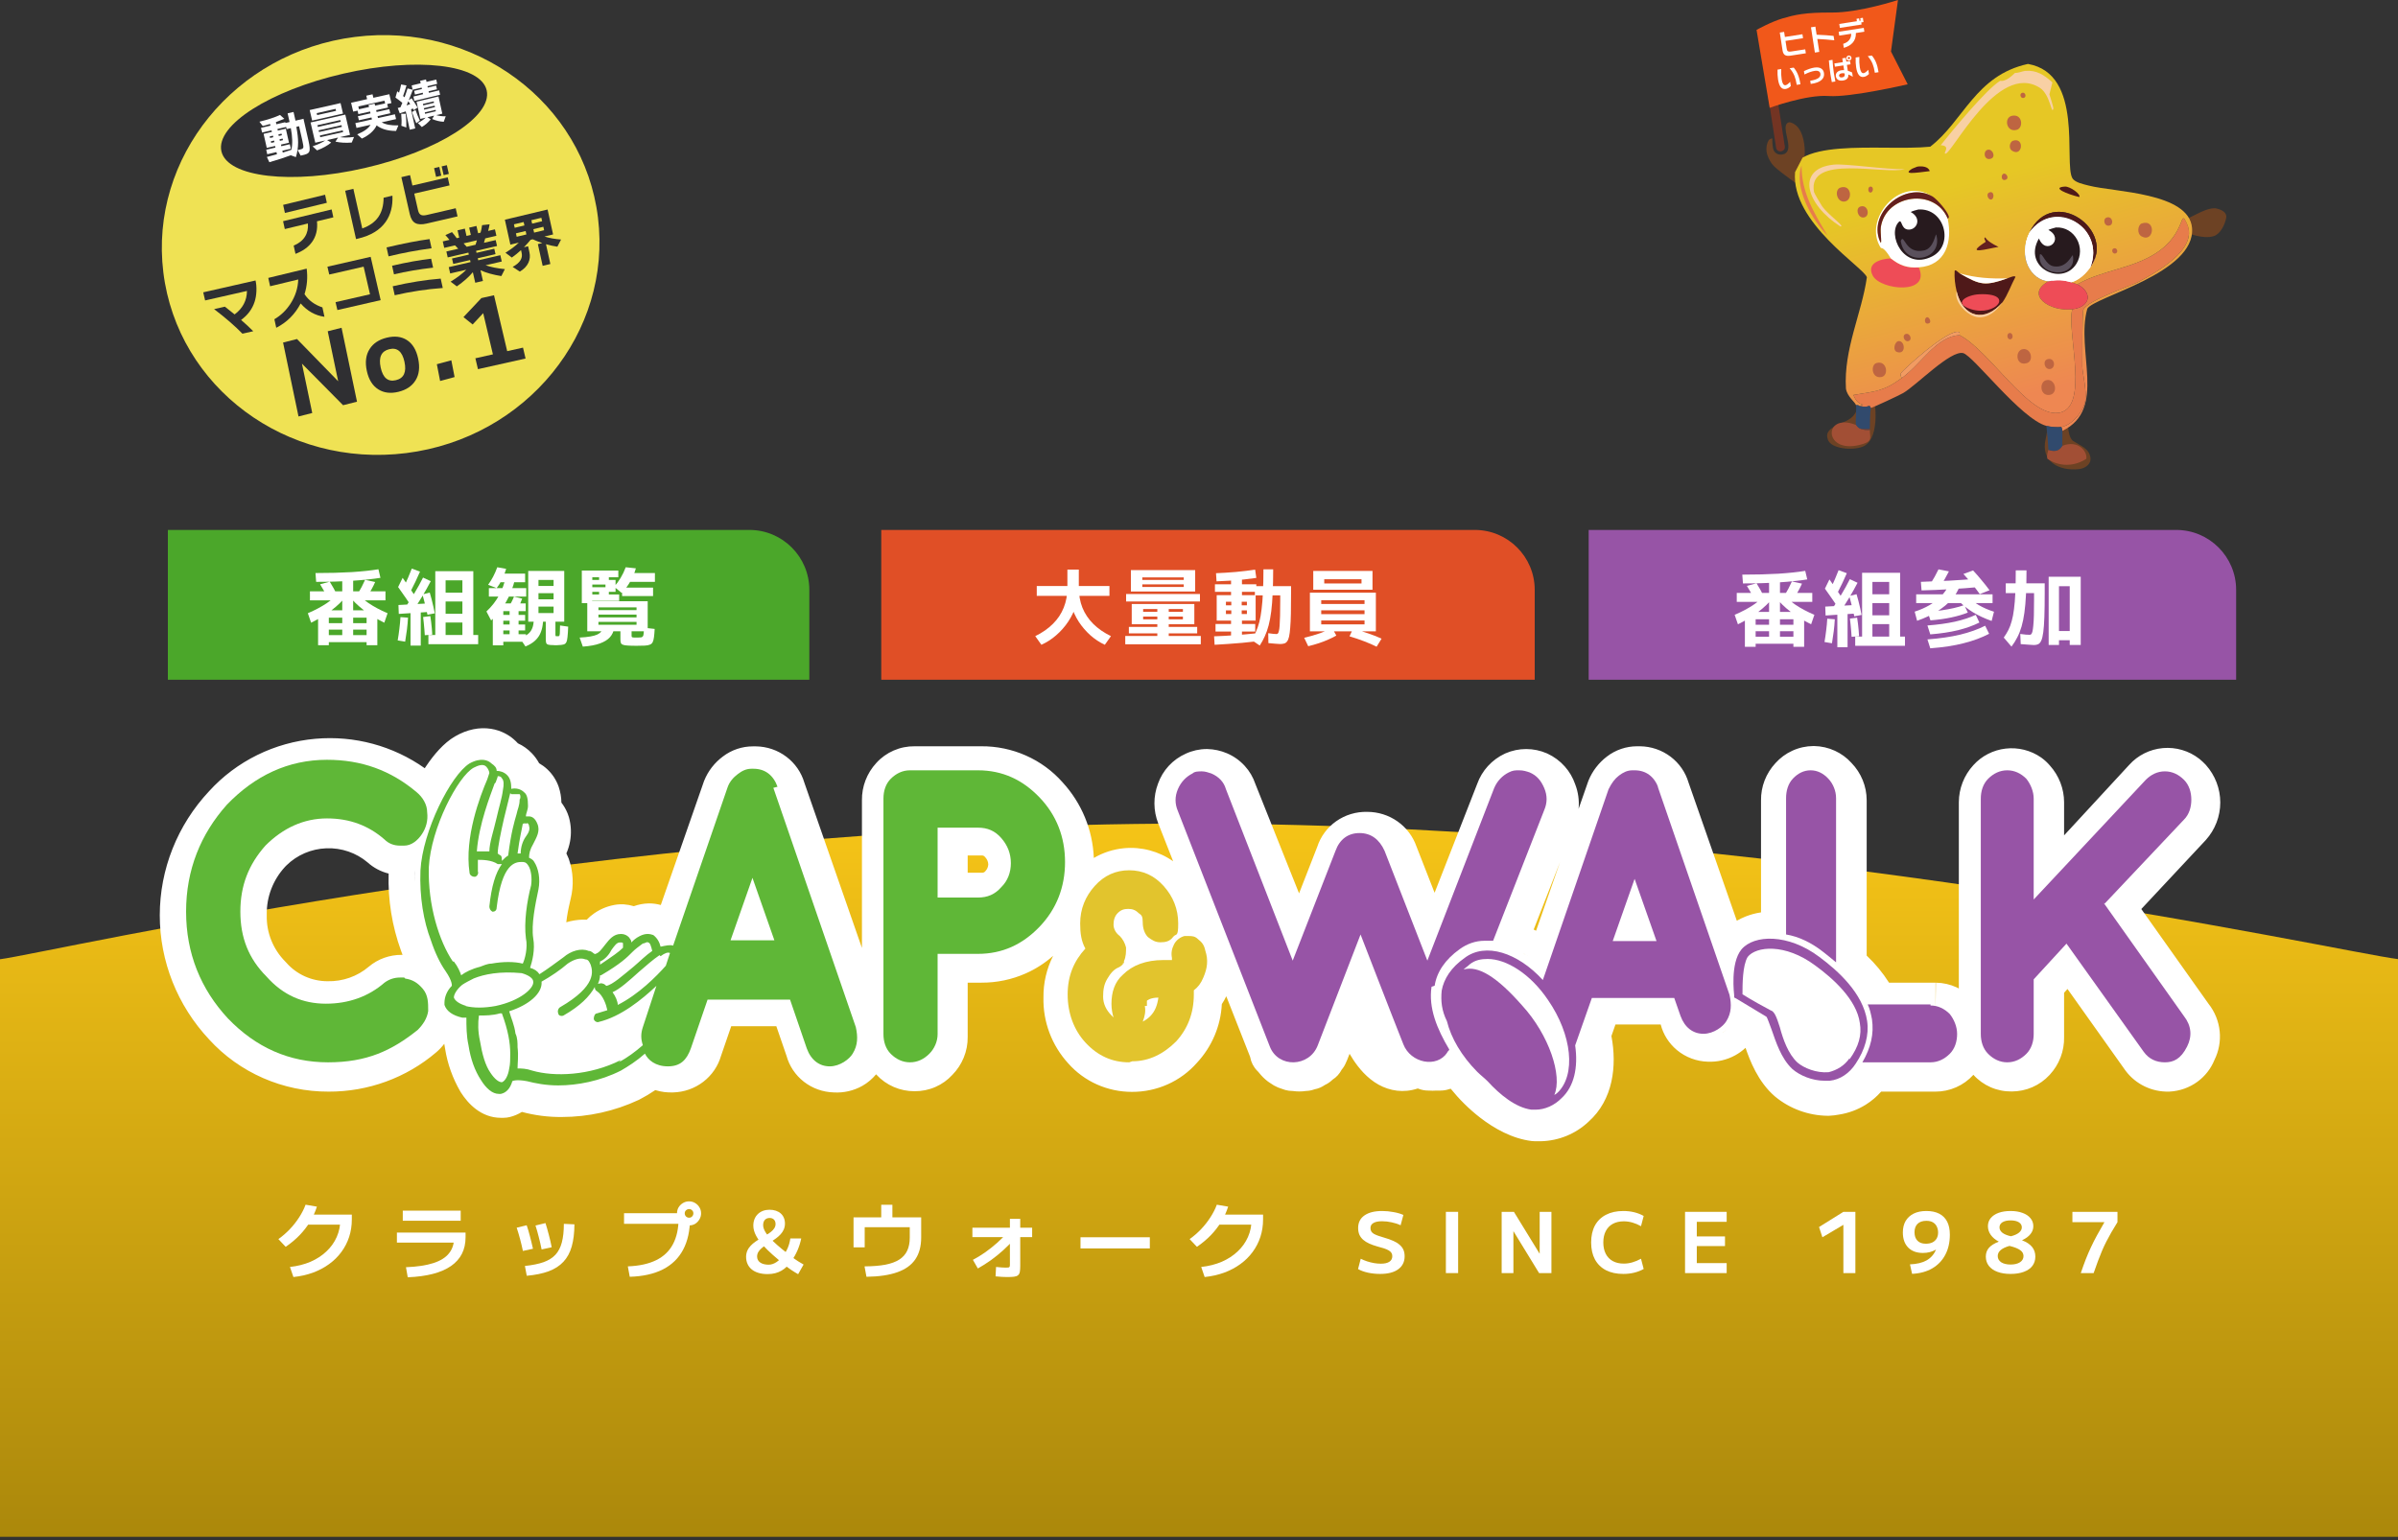 <svg width="400" height="257" viewBox="0 0 400 257" fill="none" xmlns="http://www.w3.org/2000/svg">
<rect x="0" y="0" width="400" height="257" fill="#333333" stroke="none"/>
<path d="M0 160.059V256.424H400V160.035C390.104 158.814 295.179 137.424 198.374 137.424C100.352 137.424 8.434 158.972 0 160.059Z" fill="url(#paint0_linear_1230_3502)"/>
<path d="M347.089 212.424C347.369 211.594 347.644 210.828 347.915 210.128C348.195 209.419 348.489 208.738 348.797 208.084C349.105 207.422 349.441 206.759 349.805 206.096C350.169 205.424 350.57 204.715 351.009 203.968V203.926H345.689V202.204H353.207V203.926C352.824 204.552 352.479 205.126 352.171 205.648C351.872 206.171 351.597 206.68 351.345 207.174C351.093 207.669 350.855 208.178 350.631 208.7C350.407 209.223 350.183 209.788 349.959 210.394C349.735 210.992 349.492 211.668 349.231 212.424H347.089Z" fill="white"/>
<path d="M335.376 212.564C334.536 212.564 333.804 212.448 333.178 212.214C332.562 211.981 332.086 211.65 331.75 211.22C331.414 210.782 331.246 210.264 331.246 209.666C331.246 209.097 331.419 208.612 331.764 208.21C332.119 207.809 332.66 207.468 333.388 207.188V207.16C332.838 206.871 332.399 206.502 332.072 206.054C331.755 205.606 331.596 205.121 331.596 204.598C331.596 204.085 331.75 203.637 332.058 203.254C332.376 202.872 332.814 202.578 333.374 202.372C333.944 202.167 334.611 202.064 335.376 202.064C336.142 202.064 336.809 202.172 337.378 202.386C337.948 202.592 338.386 202.886 338.694 203.268C339.012 203.642 339.17 204.085 339.17 204.598C339.17 205.084 339.012 205.522 338.694 205.914C338.386 206.306 337.924 206.647 337.308 206.936V206.964C338.774 207.515 339.506 208.416 339.506 209.666C339.506 210.264 339.343 210.782 339.016 211.22C338.69 211.65 338.214 211.981 337.588 212.214C336.972 212.448 336.235 212.564 335.376 212.564ZM335.376 210.996C336.03 210.996 336.552 210.87 336.944 210.618C337.336 210.357 337.532 210.012 337.532 209.582C337.532 209.181 337.346 208.85 336.972 208.588C336.599 208.318 336.006 208.084 335.194 207.888C333.888 208.252 333.234 208.817 333.234 209.582C333.234 210.012 333.426 210.357 333.808 210.618C334.2 210.87 334.723 210.996 335.376 210.996ZM335.432 206.278C336.02 206.129 336.468 205.928 336.776 205.676C337.094 205.415 337.252 205.121 337.252 204.794C337.252 204.43 337.084 204.146 336.748 203.94C336.412 203.735 335.955 203.632 335.376 203.632C334.807 203.632 334.354 203.735 334.018 203.94C333.692 204.146 333.528 204.43 333.528 204.794C333.528 205.13 333.687 205.429 334.004 205.69C334.322 205.942 334.798 206.138 335.432 206.278Z" fill="white"/>
<path d="M321.326 202.064C322.175 202.064 322.889 202.214 323.468 202.512C324.056 202.811 324.499 203.254 324.798 203.842C325.097 204.421 325.246 205.144 325.246 206.012C325.246 207.3 324.989 208.425 324.476 209.386C323.972 210.338 323.249 211.09 322.306 211.64C321.373 212.182 320.253 212.485 318.946 212.55L318.596 210.968C319.735 210.922 320.654 210.702 321.354 210.31C322.063 209.909 322.591 209.316 322.936 208.532L322.908 208.518C322.591 208.696 322.255 208.831 321.9 208.924C321.545 209.018 321.163 209.064 320.752 209.064C319.707 209.064 318.885 208.761 318.288 208.154C317.7 207.548 317.406 206.712 317.406 205.648C317.406 204.902 317.56 204.262 317.868 203.73C318.185 203.198 318.633 202.788 319.212 202.498C319.8 202.209 320.505 202.064 321.326 202.064ZM321.326 203.702C320.691 203.702 320.201 203.87 319.856 204.206C319.52 204.542 319.352 205.009 319.352 205.606C319.352 206.213 319.515 206.684 319.842 207.02C320.169 207.356 320.631 207.524 321.228 207.524C321.657 207.524 322.021 207.454 322.32 207.314C322.628 207.165 322.866 206.95 323.034 206.67C323.202 206.381 323.286 206.045 323.286 205.662C323.286 205.308 323.216 204.981 323.076 204.682C322.945 204.384 322.735 204.146 322.446 203.968C322.157 203.791 321.783 203.702 321.326 203.702Z" fill="white"/>
<path d="M307.486 212.424V204.388H307.458L303.986 206.446L303.426 204.738L307.486 202.204H309.488V212.424H307.486Z" fill="white"/>
<path d="M281.075 212.424V202.204H288.019V203.87H283.035V206.306H287.739V207.916H283.035V210.758H288.019V212.424H281.075Z" fill="white"/>
<path d="M270.774 212.564C269.654 212.564 268.693 212.359 267.89 211.948C267.087 211.528 266.471 210.926 266.042 210.142C265.622 209.358 265.412 208.416 265.412 207.314C265.412 206.213 265.622 205.27 266.042 204.486C266.471 203.702 267.087 203.105 267.89 202.694C268.693 202.274 269.654 202.064 270.774 202.064C272.053 202.064 273.187 202.34 274.176 202.89L273.728 204.598C272.767 204.057 271.81 203.786 270.858 203.786C270.149 203.786 269.537 203.926 269.024 204.206C268.511 204.486 268.119 204.892 267.848 205.424C267.577 205.947 267.442 206.577 267.442 207.314C267.442 208.042 267.577 208.672 267.848 209.204C268.119 209.736 268.511 210.142 269.024 210.422C269.537 210.702 270.149 210.842 270.858 210.842C271.791 210.842 272.748 210.572 273.728 210.03L274.176 211.738C273.187 212.289 272.053 212.564 270.774 212.564Z" fill="white"/>
<path d="M250.485 212.424V202.204H252.529L256.799 209.162H256.827V202.204H258.787V212.424H256.729L252.473 205.466H252.445V212.424H250.485Z" fill="white"/>
<path d="M241.181 212.424V202.204H243.225V212.424H241.181Z" fill="white"/>
<path d="M230.213 212.564C229.522 212.564 228.845 212.494 228.183 212.354C227.52 212.205 226.969 212.004 226.531 211.752L226.979 210.03C227.296 210.189 227.646 210.334 228.029 210.464C228.411 210.586 228.803 210.684 229.205 210.758C229.606 210.824 229.984 210.856 230.339 210.856C230.955 210.856 231.426 210.749 231.753 210.534C232.079 210.32 232.243 210.007 232.243 209.596C232.243 209.372 232.191 209.186 232.089 209.036C231.986 208.878 231.832 208.742 231.627 208.63C231.421 208.509 231.16 208.397 230.843 208.294C230.525 208.192 230.152 208.084 229.723 207.972C229.228 207.832 228.785 207.674 228.393 207.496C228.001 207.319 227.665 207.109 227.385 206.866C227.114 206.624 226.904 206.344 226.755 206.026C226.615 205.7 226.545 205.326 226.545 204.906C226.545 203.992 226.895 203.292 227.595 202.806C228.295 202.312 229.284 202.064 230.563 202.064C231.197 202.064 231.827 202.125 232.453 202.246C233.087 202.358 233.633 202.517 234.091 202.722L233.629 204.444C233.181 204.23 232.686 204.066 232.145 203.954C231.603 203.833 231.067 203.772 230.535 203.772C229.9 203.772 229.419 203.87 229.093 204.066C228.766 204.253 228.603 204.533 228.603 204.906C228.603 205.13 228.649 205.322 228.743 205.48C228.836 205.63 228.976 205.76 229.163 205.872C229.359 205.984 229.601 206.092 229.891 206.194C230.189 206.297 230.544 206.409 230.955 206.53C231.487 206.68 231.958 206.848 232.369 207.034C232.789 207.212 233.139 207.422 233.419 207.664C233.708 207.898 233.927 208.173 234.077 208.49C234.226 208.808 234.301 209.181 234.301 209.61C234.301 210.544 233.941 211.272 233.223 211.794C232.513 212.308 231.51 212.564 230.213 212.564Z" fill="white"/>
<path d="M200.369 211.402C201.629 211.262 202.772 210.973 203.799 210.534C204.825 210.086 205.707 209.512 206.445 208.812C207.191 208.112 207.765 207.31 208.167 206.404C208.568 205.499 208.769 204.519 208.769 203.464L209.567 204.346H202.777V202.666H210.687V203.464C210.687 204.5 210.537 205.476 210.239 206.39C209.94 207.305 209.506 208.145 208.937 208.91C208.377 209.676 207.695 210.348 206.893 210.926C206.099 211.505 205.199 211.981 204.191 212.354C203.192 212.718 202.109 212.961 200.943 213.082L200.369 211.402ZM198.437 206.754C199.118 206.269 199.753 205.718 200.341 205.102C200.929 204.486 201.447 203.828 201.895 203.128C202.352 202.428 202.711 201.724 202.973 201.014L204.863 201.336C204.583 202.214 204.2 203.054 203.715 203.856C203.229 204.65 202.646 205.401 201.965 206.11C201.283 206.81 200.513 207.454 199.655 208.042L198.437 206.754Z" fill="white"/>
<path d="M180.234 208.308V206.446H191.798V208.308H180.234Z" fill="white"/>
<path d="M162.285 210.212C162.966 209.858 163.647 209.442 164.329 208.966C165.01 208.481 165.668 207.958 166.303 207.398C166.937 206.838 167.521 206.255 168.053 205.648L169.285 206.628C168.678 207.328 168.039 207.982 167.367 208.588C166.695 209.195 166.004 209.755 165.295 210.268C164.585 210.772 163.857 211.234 163.111 211.654L162.285 210.212ZM167.983 213.082C167.703 213.082 167.413 213.073 167.115 213.054C166.816 213.036 166.466 213.008 166.065 212.97L166.149 211.402C166.503 211.44 166.821 211.468 167.101 211.486C167.381 211.505 167.609 211.514 167.787 211.514C167.992 211.514 168.141 211.505 168.235 211.486C168.328 211.458 168.389 211.412 168.417 211.346C168.445 211.272 168.459 211.16 168.459 211.01V203.366H170.181V211.248C170.181 211.659 170.157 211.986 170.111 212.228C170.064 212.471 169.966 212.653 169.817 212.774C169.677 212.905 169.457 212.989 169.159 213.026C168.869 213.064 168.477 213.082 167.983 213.082ZM162.201 206.418V204.85H172.169V206.418H162.201Z" fill="white"/>
<path d="M144.209 211.304C145.571 211.295 146.729 211.202 147.681 211.024C148.633 210.838 149.407 210.553 150.005 210.17C150.611 209.778 151.055 209.279 151.335 208.672C151.615 208.066 151.755 207.338 151.755 206.488V204.766H144.237V208.126H142.375V203.128H146.995V201.028H148.857V203.128H153.659V206.488C153.659 207.954 153.332 209.167 152.679 210.128C152.025 211.09 151.022 211.808 149.669 212.284C148.325 212.76 146.612 213.012 144.531 213.04L144.209 211.304Z" fill="white"/>
<path d="M128.037 212.592C125.699 212.592 124.453 211.416 124.453 209.708C124.453 206.642 129.367 206.334 129.367 204.234C129.367 203.632 129.003 203.226 128.387 203.226C127.729 203.226 127.295 203.646 127.295 204.43C127.295 206.04 130.095 208.154 131.957 209.624C132.783 210.268 133.595 210.758 134.043 210.996L133.133 212.606C132.377 212.172 131.691 211.752 130.683 210.912C128.345 208.924 125.657 206.754 125.657 204.5C125.657 202.876 126.805 201.854 128.345 201.854C129.913 201.854 130.935 202.722 130.935 204.164C130.935 207.09 126.287 207.496 126.287 209.652C126.287 210.562 127.099 211.024 128.219 211.024C129.101 211.024 129.955 210.408 130.655 209.484C131.257 208.714 131.663 207.818 131.831 206.642H133.651C133.357 208.056 132.825 209.274 131.999 210.45C131.061 211.766 129.899 212.592 128.037 212.592Z" fill="white"/>
<path d="M104.724 211.304C106.628 211.23 108.206 210.884 109.456 210.268C110.707 209.652 111.64 208.761 112.256 207.594C112.882 206.418 113.194 204.962 113.194 203.226L114.118 204.206H104.094V202.428H114.118V203.254H115.098C115.098 205.326 114.716 207.081 113.95 208.518C113.194 209.946 112.07 211.043 110.576 211.808C109.083 212.564 107.24 212.975 105.046 213.04L104.724 211.304ZM114.944 204.472C114.58 204.472 114.244 204.384 113.936 204.206C113.628 204.02 113.381 203.777 113.194 203.478C113.017 203.17 112.928 202.834 112.928 202.47C112.928 202.088 113.017 201.747 113.194 201.448C113.381 201.15 113.624 200.912 113.922 200.734C114.23 200.548 114.566 200.454 114.93 200.454C115.313 200.454 115.654 200.548 115.952 200.734C116.251 200.912 116.489 201.15 116.666 201.448C116.853 201.747 116.946 202.083 116.946 202.456C116.946 202.82 116.853 203.156 116.666 203.464C116.489 203.772 116.251 204.02 115.952 204.206C115.654 204.384 115.318 204.472 114.944 204.472ZM114.944 203.184C115.15 203.184 115.318 203.114 115.448 202.974C115.588 202.825 115.658 202.652 115.658 202.456C115.658 202.251 115.588 202.083 115.448 201.952C115.318 201.812 115.15 201.742 114.944 201.742C114.748 201.742 114.576 201.812 114.426 201.952C114.286 202.083 114.216 202.251 114.216 202.456C114.216 202.652 114.286 202.825 114.426 202.974C114.576 203.114 114.748 203.184 114.944 203.184Z" fill="white"/>
<path d="M87.558 211.234C88.8 211.104 89.836 210.894 90.666 210.604C91.497 210.306 92.16 209.89 92.654 209.358C93.149 208.817 93.504 208.131 93.719 207.3C93.942 206.46 94.055 205.429 94.055 204.206L95.819 204.29C95.809 205.718 95.66 206.946 95.371 207.972C95.081 208.999 94.619 209.853 93.984 210.534C93.359 211.206 92.543 211.734 91.534 212.116C90.526 212.49 89.304 212.742 87.867 212.872L87.558 211.234ZM87.222 208.728C87.082 208.047 86.924 207.38 86.746 206.726C86.569 206.064 86.382 205.438 86.186 204.85L87.853 204.444C88.039 204.976 88.216 205.574 88.385 206.236C88.562 206.89 88.734 207.599 88.903 208.364L87.222 208.728ZM90.344 208.476C90.204 207.767 90.046 207.076 89.868 206.404C89.701 205.723 89.519 205.084 89.323 204.486L90.989 204.08C91.184 204.696 91.371 205.35 91.549 206.04C91.735 206.731 91.894 207.422 92.025 208.112L90.344 208.476Z" fill="white"/>
<path d="M67.719 211.444C69.576 211.37 71.097 211.141 72.282 210.758C73.468 210.376 74.341 209.83 74.9 209.12C75.47 208.411 75.754 207.52 75.754 206.446L76.636 207.342H66.207V205.662H77.659V206.446C77.659 208.528 76.847 210.128 75.222 211.248C73.608 212.368 71.204 212.994 68.013 213.124L67.719 211.444ZM67.186 203.688V202.008H76.847V203.688H67.186Z" fill="white"/>
<path d="M48.368 211.402C49.629 211.262 50.772 210.973 51.798 210.534C52.825 210.086 53.707 209.512 54.444 208.812C55.191 208.112 55.765 207.31 56.166 206.404C56.568 205.499 56.769 204.519 56.769 203.464L57.566 204.346H50.776V202.666H58.687V203.464C58.687 204.5 58.537 205.476 58.239 206.39C57.94 207.305 57.506 208.145 56.937 208.91C56.377 209.676 55.695 210.348 54.892 210.926C54.099 211.505 53.199 211.981 52.191 212.354C51.192 212.718 50.109 212.961 48.943 213.082L48.368 211.402ZM46.437 206.754C47.118 206.269 47.752 205.718 48.34 205.102C48.928 204.486 49.447 203.828 49.895 203.128C50.352 202.428 50.711 201.724 50.972 201.014L52.862 201.336C52.583 202.214 52.2 203.054 51.715 203.856C51.229 204.65 50.646 205.401 49.965 206.11C49.283 206.81 48.513 207.454 47.654 208.042L46.437 206.754Z" fill="white"/>
<path d="M28 88.424H125C130.523 88.424 135 92.901 135 98.424V113.424H28V88.424Z" fill="#4BA72A"/>
<path d="M106.178 107.754C105.553 107.754 105.058 107.74 104.694 107.712C104.33 107.694 104.059 107.647 103.882 107.572C103.714 107.507 103.607 107.4 103.56 107.25C103.513 107.11 103.49 106.924 103.49 106.69V105.332H99.822V104.24H106.178V103.764H99.822V103.022H106.178V102.546H99.822V101.804H106.178V101.342H99.822V105.332H97.96V100.32H108.04V105.332H105.352V106.004C105.352 106.098 105.357 106.172 105.366 106.228C105.385 106.284 105.422 106.322 105.478 106.34C105.543 106.359 105.641 106.373 105.772 106.382C105.912 106.382 106.108 106.382 106.36 106.382C106.612 106.382 106.803 106.373 106.934 106.354C107.074 106.326 107.177 106.266 107.242 106.172C107.307 106.079 107.349 105.92 107.368 105.696C107.396 105.463 107.419 105.146 107.438 104.744L109.202 104.94C109.174 105.491 109.137 105.944 109.09 106.298C109.043 106.653 108.973 106.928 108.88 107.124C108.787 107.33 108.633 107.474 108.418 107.558C108.203 107.652 107.914 107.708 107.55 107.726C107.195 107.745 106.738 107.754 106.178 107.754ZM97.218 107.894L96.686 106.382C97.405 106.345 98.002 106.284 98.478 106.2C98.963 106.116 99.346 106.009 99.626 105.878C99.915 105.738 100.13 105.58 100.27 105.402C100.41 105.216 100.494 105.006 100.522 104.772L102.44 104.814C102.356 105.393 102.123 105.897 101.74 106.326C101.367 106.746 100.811 107.092 100.074 107.362C99.337 107.633 98.385 107.81 97.218 107.894ZM97.05 100.642V95.196H103.14V96.316H101.558V96.764H102.678V98.752H101.558V99.186H99.934V98.752H98.8V97.982H100.998V97.534H98.8V96.764H99.934V96.316H98.8V99.186H103.28V100.264H98.772V100.642H97.05ZM103.7 98.934L102.44 97.898C102.832 97.469 103.196 96.974 103.532 96.414C103.868 95.854 104.148 95.266 104.372 94.65L106.066 94.832C105.861 95.579 105.553 96.307 105.142 97.016C104.741 97.726 104.26 98.365 103.7 98.934ZM103.77 99.452V98.052H108.936V99.452H103.77ZM104.26 97.086V95.616H109.244V97.086H104.26Z" fill="white"/>
<path d="M92.718 107.656C92.653 107.656 92.583 107.656 92.508 107.656C92.443 107.656 92.377 107.652 92.312 107.642C91.939 107.642 91.659 107.619 91.472 107.572C91.285 107.526 91.164 107.428 91.108 107.278C91.061 107.129 91.038 106.9 91.038 106.592V103.736H89.82V102.294H92.34V101.216H89.82V99.998H92.34V98.976H89.82V97.772H92.34V96.764H89.82V103.736H88.112V95.266H94.118V103.736H92.648V105.892C92.648 106.023 92.657 106.102 92.676 106.13C92.695 106.149 92.751 106.158 92.844 106.158C92.872 106.158 92.895 106.158 92.914 106.158C92.933 106.158 92.956 106.158 92.984 106.158C93.003 106.158 93.022 106.158 93.04 106.158C93.068 106.158 93.091 106.158 93.11 106.158C93.175 106.158 93.227 106.144 93.264 106.116C93.302 106.088 93.329 106.023 93.348 105.92C93.376 105.808 93.39 105.631 93.39 105.388C93.4 105.146 93.409 104.805 93.418 104.366L94.776 104.562C94.748 105.3 94.711 105.874 94.664 106.284C94.627 106.695 94.557 106.994 94.454 107.18C94.352 107.376 94.193 107.498 93.978 107.544C93.773 107.6 93.484 107.633 93.11 107.642C93.045 107.652 92.98 107.656 92.914 107.656C92.849 107.656 92.784 107.656 92.718 107.656ZM82.204 107.684V101.132H83.954V102.602H87.594V103.568H83.954V104.198H87.594V105.192H83.954V105.822H85.004V101.972H82.736V100.684H87.692V101.972H86.502V105.822H87.734V107.082H83.954V107.684H82.204ZM87.65 107.866L86.712 106.466C87.16 106.326 87.534 106.158 87.832 105.962C88.14 105.766 88.383 105.528 88.56 105.248C88.747 104.968 88.877 104.628 88.952 104.226C89.036 103.816 89.078 103.321 89.078 102.742L90.618 102.812C90.618 103.522 90.562 104.147 90.45 104.688C90.338 105.22 90.161 105.687 89.918 106.088C89.675 106.48 89.368 106.821 88.994 107.11C88.621 107.4 88.173 107.652 87.65 107.866ZM81.924 103.526L81.14 102.028C81.98 101.244 82.666 100.376 83.198 99.424C83.74 98.463 84.136 97.394 84.388 96.218L85.928 96.568C85.573 98.015 85.07 99.303 84.416 100.432C83.763 101.562 82.932 102.593 81.924 103.526ZM86.334 101.51L84.962 101.104C85.112 100.862 85.251 100.605 85.382 100.334C85.522 100.064 85.639 99.802 85.732 99.55L87.104 99.886C87.011 100.157 86.899 100.437 86.768 100.726C86.638 101.006 86.493 101.268 86.334 101.51ZM81.546 99.536V98.136H87.776V99.536H81.546ZM82.848 98.136L81.42 97.576C82.046 96.718 82.554 95.742 82.946 94.65L84.43 94.916C84.262 95.514 84.038 96.092 83.758 96.652C83.487 97.203 83.184 97.698 82.848 98.136ZM82.904 97.156V95.714H87.594V97.156H82.904Z" fill="white"/>
<path d="M71.46 107.488V105.948H77.13V103.876H74.33V102.406H77.13V100.362H74.33V98.892H77.13V96.834H74.33V105.948H72.608V95.308H78.95V105.948H79.762V107.488H71.46ZM67.582 107.068L66.336 106.858C66.448 106.214 66.541 105.57 66.616 104.926C66.7 104.273 66.761 103.62 66.798 102.966L68.058 103.064C68.021 103.736 67.96 104.408 67.876 105.08C67.792 105.743 67.694 106.406 67.582 107.068ZM68.478 107.726V101.86H70.186V107.726H68.478ZM70.858 105.99C70.839 105.692 70.816 105.365 70.788 105.01C70.76 104.656 70.727 104.301 70.69 103.946C70.653 103.592 70.615 103.26 70.578 102.952L71.782 102.798C71.838 103.097 71.885 103.433 71.922 103.806C71.959 104.17 71.997 104.534 72.034 104.898C72.071 105.262 72.095 105.594 72.104 105.892L70.858 105.99ZM66.518 102.434L66.462 100.95L71.67 100.67V102.098L66.518 102.434ZM68.338 100.74C68.161 100.47 67.96 100.171 67.736 99.844C67.512 99.518 67.283 99.191 67.05 98.864C66.826 98.528 66.611 98.225 66.406 97.954L67.162 96.414C67.377 96.713 67.596 97.03 67.82 97.366C68.053 97.693 68.277 98.02 68.492 98.346C68.716 98.664 68.912 98.958 69.08 99.228L68.338 100.74ZM68.842 101.986L67.68 101.244C68.212 100.451 68.716 99.658 69.192 98.864C69.677 98.062 70.135 97.231 70.564 96.372L71.852 96.974C71.395 97.852 70.919 98.701 70.424 99.522C69.929 100.344 69.402 101.165 68.842 101.986ZM71.306 102.574C71.231 102.238 71.147 101.87 71.054 101.468C70.961 101.067 70.863 100.67 70.76 100.278C70.657 99.877 70.559 99.513 70.466 99.186L71.684 98.878C71.787 99.214 71.889 99.583 71.992 99.984C72.095 100.386 72.193 100.792 72.286 101.202C72.379 101.604 72.459 101.982 72.524 102.336L71.306 102.574ZM68.52 98.626L67.386 97.842C67.638 97.357 67.867 96.872 68.072 96.386C68.287 95.892 68.492 95.388 68.688 94.874L70.06 95.378C69.827 95.929 69.579 96.475 69.318 97.016C69.066 97.558 68.8 98.094 68.52 98.626Z" fill="white"/>
<path d="M57.09 102.182V100.166H51.7V98.668H57.09V96.414H58.91V98.668H64.3V100.166H58.91V102.182H57.09ZM53.058 107.656V101.832H62.942V107.656H61.15V107.152H54.85V105.976H61.15V105.052H54.85V103.974H61.15V103.064H58.91V105.976H57.09V103.064H54.85V107.656H53.058ZM51.896 103.904L51.35 102.322C52.573 101.8 53.632 101.235 54.528 100.628C55.424 100.012 56.147 99.373 56.698 98.71L57.804 99.396C57.141 100.246 56.315 101.048 55.326 101.804C54.346 102.56 53.203 103.26 51.896 103.904ZM54.654 99.746C54.458 99.354 54.253 98.967 54.038 98.584C53.823 98.192 53.609 97.828 53.394 97.492L55.004 97.058C55.219 97.394 55.433 97.758 55.648 98.15C55.863 98.533 56.068 98.925 56.264 99.326L54.654 99.746ZM64.104 103.904C62.807 103.26 61.663 102.56 60.674 101.804C59.694 101.048 58.868 100.246 58.196 99.396L59.302 98.71C59.862 99.373 60.585 100.012 61.472 100.628C62.368 101.235 63.427 101.8 64.65 102.322L64.104 103.904ZM52.736 97.086L52.624 95.616C54.873 95.616 56.875 95.565 58.63 95.462C60.385 95.35 61.883 95.192 63.124 94.986L63.46 96.414C62.191 96.62 60.637 96.783 58.798 96.904C56.969 97.026 54.948 97.086 52.736 97.086ZM61.304 99.466L59.638 99.102C59.89 98.71 60.123 98.314 60.338 97.912C60.553 97.502 60.739 97.114 60.898 96.75L62.578 97.114C62.419 97.488 62.228 97.875 62.004 98.276C61.789 98.678 61.556 99.074 61.304 99.466Z" fill="white"/>
<path d="M147 88.424H246C251.523 88.424 256 92.901 256 98.424V113.424H147V88.424Z" fill="#E04F26"/>
<path d="M218.498 105.346V98.892H229.502V105.346H220.388V104.184H227.612V103.526H220.388V102.476H227.612V101.832H220.388V100.782H227.612V100.152H220.388V105.346H218.498ZM218.218 107.824L217.546 106.424C218.489 106.2 219.371 105.943 220.192 105.654C221.013 105.365 221.685 105.08 222.208 104.8L222.908 106.046C222.563 106.251 222.143 106.461 221.648 106.676C221.163 106.9 220.626 107.11 220.038 107.306C219.45 107.502 218.843 107.675 218.218 107.824ZM229.628 107.908C229.04 107.609 228.354 107.311 227.57 107.012C226.795 106.713 225.974 106.433 225.106 106.172L225.694 104.912C226.609 105.155 227.477 105.421 228.298 105.71C229.119 105.99 229.838 106.275 230.454 106.564L229.628 107.908ZM219.058 98.402V95.266H228.942V98.402H220.892V97.352H227.108V96.652H220.892V98.402H219.058Z" fill="white"/>
<path d="M205.346 106.872V105.374H202.756V104.114H205.346V103.19L205.388 103.092V99.774L205.346 99.704V98.752H202.658V97.492H205.346V96.274H207.166V97.492H209.56V98.752H207.166V99.676L207.124 99.774V103.092L207.166 103.246V104.114H209.378V105.374H207.166V106.872H205.346ZM202.602 107.586L202.518 106.172C203.041 106.153 203.591 106.13 204.17 106.102C204.758 106.065 205.351 106.027 205.948 105.99C206.545 105.943 207.129 105.897 207.698 105.85C208.277 105.803 208.818 105.752 209.322 105.696L209.434 107.026C208.734 107.11 207.992 107.189 207.208 107.264C206.433 107.339 205.649 107.399 204.856 107.446C204.072 107.502 203.321 107.549 202.602 107.586ZM202.952 103.554V99.312H209.448V103.554H204.492V102.448H207.992V101.846H204.492V101.006H207.992V100.404H204.492V103.554H202.952ZM210.134 107.712L208.748 106.774C209.028 106.354 209.275 105.906 209.49 105.43C209.714 104.945 209.905 104.394 210.064 103.778C210.223 103.162 210.349 102.448 210.442 101.636C210.545 100.815 210.619 99.863 210.666 98.78C210.722 97.688 210.75 96.428 210.75 95H212.374C212.374 96.484 212.346 97.8 212.29 98.948C212.243 100.096 212.164 101.113 212.052 102C211.94 102.877 211.795 103.657 211.618 104.338C211.441 105.019 211.226 105.631 210.974 106.172C210.731 106.713 210.451 107.227 210.134 107.712ZM213.508 107.46C213.321 107.46 213.046 107.441 212.682 107.404C212.327 107.376 211.959 107.343 211.576 107.306L211.548 105.654C211.903 105.701 212.192 105.738 212.416 105.766C212.64 105.785 212.817 105.794 212.948 105.794C213.023 105.794 213.093 105.761 213.158 105.696C213.223 105.631 213.279 105.495 213.326 105.29C213.382 105.085 213.424 104.777 213.452 104.366C213.48 103.955 213.503 103.409 213.522 102.728C213.541 102.047 213.55 101.188 213.55 100.152V99.34H209.322V97.8H215.356V98.906C215.356 100.259 215.347 101.417 215.328 102.378C215.309 103.33 215.272 104.119 215.216 104.744C215.169 105.369 215.104 105.869 215.02 106.242C214.936 106.606 214.824 106.872 214.684 107.04C214.553 107.217 214.39 107.329 214.194 107.376C213.998 107.432 213.769 107.46 213.508 107.46ZM202.924 97.002L202.84 95.644C203.344 95.625 203.876 95.597 204.436 95.56C205.005 95.523 205.579 95.481 206.158 95.434C206.746 95.378 207.311 95.317 207.852 95.252C208.403 95.177 208.907 95.107 209.364 95.042L209.56 96.428C208.925 96.521 208.225 96.61 207.46 96.694C206.704 96.769 205.934 96.834 205.15 96.89C204.366 96.937 203.624 96.974 202.924 97.002Z" fill="white"/>
<path d="M187.7 107.502V106.116H193.048V105.682H188.302V104.604H193.048V102.882H190.682V102.084H193.048V101.622H194.952V102.084H197.318V101.622H190.682V104.156H188.778V100.782H199.222V104.156H190.682V103.344H197.318V102.882H194.952V104.604H199.698V105.682H194.952V106.116H200.3V107.502H187.7ZM187.84 100.362V99.116H200.16V100.362H187.84ZM188.638 98.696V95.126H199.362V98.696H190.542V97.94H197.458V97.506H190.542V96.764H197.458V96.344H190.542V98.696H188.638Z" fill="white"/>
<path d="M173.708 107.586L172.686 106.144C173.853 105.575 174.833 104.893 175.626 104.1C176.429 103.307 177.031 102.406 177.432 101.398C177.843 100.381 178.048 99.256 178.048 98.024V95.042H179.952V98.024C179.952 99.041 179.798 100.035 179.49 101.006C179.182 101.977 178.743 102.887 178.174 103.736C177.614 104.576 176.951 105.327 176.186 105.99C175.43 106.653 174.604 107.185 173.708 107.586ZM184.292 107.586C183.424 107.185 182.617 106.653 181.87 105.99C181.133 105.327 180.489 104.576 179.938 103.736C179.397 102.887 178.977 101.977 178.678 101.006C178.379 100.035 178.23 99.041 178.23 98.024H179.952C179.952 99.256 180.153 100.381 180.554 101.398C180.965 102.406 181.567 103.307 182.36 104.1C183.163 104.893 184.147 105.575 185.314 106.144L184.292 107.586ZM172.938 99.424V97.786H185.062V99.424H172.938Z" fill="white"/>
<path d="M265 88.424H363C368.523 88.424 373 92.901 373 98.424V113.424H265V88.424Z" fill="#9754A6"/>
<path d="M339.278 107.628C339.091 107.628 338.797 107.609 338.396 107.572C338.004 107.544 337.561 107.511 337.066 107.474L336.996 105.78C337.323 105.827 337.631 105.864 337.92 105.892C338.209 105.911 338.429 105.92 338.578 105.92C338.671 105.92 338.755 105.883 338.83 105.808C338.905 105.733 338.97 105.584 339.026 105.36C339.082 105.136 339.129 104.809 339.166 104.38C339.213 103.951 339.245 103.386 339.264 102.686C339.283 101.977 339.292 101.099 339.292 100.054V98.962H334.574V97.338H341.07V98.878C341.07 100.502 341.051 101.851 341.014 102.924C340.977 103.988 340.916 104.837 340.832 105.472C340.748 106.107 340.636 106.578 340.496 106.886C340.356 107.194 340.183 107.395 339.978 107.488C339.782 107.581 339.549 107.628 339.278 107.628ZM335.526 107.894L334.238 106.382C334.527 105.981 334.784 105.561 335.008 105.122C335.232 104.683 335.419 104.184 335.568 103.624C335.727 103.064 335.853 102.401 335.946 101.636C336.049 100.861 336.123 99.947 336.17 98.892C336.217 97.837 336.24 96.596 336.24 95.168H338.032C338.032 96.689 338.004 98.029 337.948 99.186C337.892 100.334 337.803 101.347 337.682 102.224C337.561 103.101 337.402 103.876 337.206 104.548C337.01 105.22 336.772 105.822 336.492 106.354C336.221 106.886 335.899 107.399 335.526 107.894ZM341.728 107.614V96.232H347.076V107.614H345.242V106.83H343.45V105.29H345.242V97.814H343.45V107.614H341.728Z" fill="white"/>
<path d="M319.784 103.582L319.378 102.056C320.283 101.767 321.105 101.407 321.842 100.978C322.579 100.539 323.219 100.045 323.76 99.494C324.301 98.943 324.731 98.346 325.048 97.702L326.854 97.842C326.621 98.57 326.187 99.293 325.552 100.012C324.917 100.731 324.11 101.398 323.13 102.014C322.159 102.621 321.044 103.143 319.784 103.582ZM321.982 108.174L321.506 106.69C323.597 106.531 325.421 106.265 326.98 105.892C328.548 105.509 329.934 105.015 331.138 104.408L331.796 105.752C330.564 106.396 329.155 106.919 327.568 107.32C325.981 107.731 324.119 108.015 321.982 108.174ZM321.982 105.85L321.506 104.366C323.214 104.235 324.735 104.025 326.07 103.736C327.405 103.437 328.571 103.055 329.57 102.588L330.172 103.876C329.145 104.389 327.96 104.814 326.616 105.15C325.272 105.477 323.727 105.71 321.982 105.85ZM322.01 103.512L321.534 102.07C322.374 102.014 323.163 101.935 323.9 101.832C324.637 101.72 325.319 101.594 325.944 101.454C326.579 101.305 327.148 101.141 327.652 100.964L328.24 102.21C327.456 102.527 326.541 102.798 325.496 103.022C324.46 103.246 323.298 103.409 322.01 103.512ZM319.63 100.628V99.172H332.37V100.628H319.63ZM323.662 97.842L322.024 97.394C322.267 97.011 322.5 96.619 322.724 96.218C322.948 95.817 323.158 95.411 323.354 95L325.09 95.336C324.875 95.765 324.647 96.19 324.404 96.61C324.171 97.021 323.923 97.431 323.662 97.842ZM320.526 98.514L320.414 97.086C321.926 97.039 323.499 96.974 325.132 96.89C326.765 96.797 328.422 96.68 330.102 96.54L330.256 97.94C328.548 98.099 326.873 98.225 325.23 98.318C323.597 98.411 322.029 98.477 320.526 98.514ZM332.216 103.61C331.049 103.199 329.999 102.709 329.066 102.14C328.142 101.561 327.377 100.945 326.77 100.292L328.128 99.424C328.651 99.984 329.29 100.493 330.046 100.95C330.811 101.398 331.665 101.771 332.608 102.07L332.216 103.61ZM330.242 99.13C329.831 98.551 329.397 97.987 328.94 97.436C328.483 96.876 328.007 96.321 327.512 95.77L329.122 95.182C329.617 95.714 330.093 96.26 330.55 96.82C331.017 97.371 331.455 97.926 331.866 98.486L330.242 99.13Z" fill="white"/>
<path d="M309.46 107.754V106.214H315.13V104.142H312.33V102.672H315.13V100.628H312.33V99.158H315.13V97.1H312.33V106.214H310.608V95.574H316.95V106.214H317.762V107.754H309.46ZM305.582 107.334L304.336 107.124C304.448 106.48 304.541 105.836 304.616 105.192C304.7 104.539 304.761 103.885 304.798 103.232L306.058 103.33C306.021 104.002 305.96 104.674 305.876 105.346C305.792 106.009 305.694 106.671 305.582 107.334ZM306.478 107.992V102.126H308.186V107.992H306.478ZM308.858 106.256C308.839 105.957 308.816 105.631 308.788 105.276C308.76 104.921 308.727 104.567 308.69 104.212C308.653 103.857 308.615 103.526 308.578 103.218L309.782 103.064C309.838 103.363 309.885 103.699 309.922 104.072C309.959 104.436 309.997 104.8 310.034 105.164C310.071 105.528 310.095 105.859 310.104 106.158L308.858 106.256ZM304.518 102.7L304.462 101.216L309.67 100.936V102.364L304.518 102.7ZM306.338 101.006C306.161 100.735 305.96 100.437 305.736 100.11C305.512 99.783 305.283 99.457 305.05 99.13C304.826 98.794 304.611 98.491 304.406 98.22L305.162 96.68C305.377 96.979 305.596 97.296 305.82 97.632C306.053 97.959 306.277 98.285 306.492 98.612C306.716 98.929 306.912 99.223 307.08 99.494L306.338 101.006ZM306.842 102.252L305.68 101.51C306.212 100.717 306.716 99.923 307.192 99.13C307.677 98.327 308.135 97.497 308.564 96.638L309.852 97.24C309.395 98.117 308.919 98.967 308.424 99.788C307.929 100.609 307.402 101.431 306.842 102.252ZM309.306 102.84C309.231 102.504 309.147 102.135 309.054 101.734C308.961 101.333 308.863 100.936 308.76 100.544C308.657 100.143 308.559 99.779 308.466 99.452L309.684 99.144C309.787 99.48 309.889 99.849 309.992 100.25C310.095 100.651 310.193 101.057 310.286 101.468C310.379 101.869 310.459 102.247 310.524 102.602L309.306 102.84ZM306.52 98.892L305.386 98.108C305.638 97.623 305.867 97.137 306.072 96.652C306.287 96.157 306.492 95.653 306.688 95.14L308.06 95.644C307.827 96.195 307.579 96.741 307.318 97.282C307.066 97.823 306.8 98.36 306.52 98.892Z" fill="white"/>
<path d="M295.09 102.448V100.432H289.7V98.934H295.09V96.68H296.91V98.934H302.3V100.432H296.91V102.448H295.09ZM291.058 107.922V102.098H300.942V107.922H299.15V107.418H292.85V106.242H299.15V105.318H292.85V104.24H299.15V103.33H296.91V106.242H295.09V103.33H292.85V107.922H291.058ZM289.896 104.17L289.35 102.588C290.573 102.065 291.632 101.501 292.528 100.894C293.424 100.278 294.147 99.639 294.698 98.976L295.804 99.662C295.141 100.511 294.315 101.314 293.326 102.07C292.346 102.826 291.203 103.526 289.896 104.17ZM292.654 100.012C292.458 99.62 292.253 99.233 292.038 98.85C291.823 98.458 291.609 98.094 291.394 97.758L293.004 97.324C293.219 97.66 293.433 98.024 293.648 98.416C293.863 98.799 294.068 99.191 294.264 99.592L292.654 100.012ZM302.104 104.17C300.807 103.526 299.663 102.826 298.674 102.07C297.694 101.314 296.868 100.511 296.196 99.662L297.302 98.976C297.862 99.639 298.585 100.278 299.472 100.894C300.368 101.501 301.427 102.065 302.65 102.588L302.104 104.17ZM290.736 97.352L290.624 95.882C292.873 95.882 294.875 95.831 296.63 95.728C298.385 95.616 299.883 95.457 301.124 95.252L301.46 96.68C300.191 96.885 298.637 97.049 296.798 97.17C294.969 97.291 292.948 97.352 290.736 97.352ZM299.304 99.732L297.638 99.368C297.89 98.976 298.123 98.579 298.338 98.178C298.553 97.767 298.739 97.38 298.898 97.016L300.578 97.38C300.419 97.753 300.228 98.141 300.004 98.542C299.789 98.943 299.556 99.34 299.304 99.732Z" fill="white"/>
<path d="M300.765 27.915C300.765 27.915 301.139 26.246 301.024 24.671C300.865 22.522 300.133 21.164 299.226 20.672C298.718 20.395 298.446 20.309 298.142 20.535C297.656 20.894 297.857 21.863 298.121 23.071C298.332 24.037 298.493 25.047 297.896 25.529C297.52 25.833 296.978 25.852 296.6 25.735C296.295 25.638 296.038 25.419 295.876 25.104C295.591 24.552 295.632 23.163 295.632 23.105C295.253 23.131 295.067 23.219 294.839 23.79C294.597 24.403 294.591 25.168 294.767 25.752C294.958 26.386 295.416 27.249 295.881 27.707C296.995 28.806 300.624 31.291 299.652 30.653" fill="#6D4224"/>
<path d="M310.537 74.006C310.528 73.993 310.516 73.98 310.51 73.964C310.528 74.009 310.546 74.007 310.576 73.971C310.562 73.983 310.549 73.995 310.537 74.006ZM312.783 67.856L309.948 67.664C309.948 67.664 309.752 68.963 308.797 69.717C307.918 70.412 306.542 70.794 306.098 71.081C305.246 71.633 304.448 72.136 304.918 73.4C305.466 74.874 308.929 75.221 310.684 74.54C313.473 73.459 312.783 67.856 312.783 67.856Z" fill="#6D4224"/>
<path d="M371.337 36.379C371.514 35.583 370.782 35.028 369.72 34.788C368.691 34.556 367.058 35.406 366.187 35.83C365.316 36.252 364.433 36.713 364.433 36.713L364.987 38.898C364.987 38.898 367.537 39.966 369.282 39.392C370.421 39.017 371.135 37.427 371.337 36.379Z" fill="#6D4224"/>
<path d="M348.699 76.392C348.512 74.843 347.051 74.389 345.806 73.581C345.022 73.07 344.96 71.03 344.96 71.03L341.535 71.226C341.535 71.226 341.459 72.286 341.234 73.23C340.338 77.017 343.453 78.616 346.751 78.282C347.762 78.179 348.833 77.496 348.699 76.392Z" fill="#6D4224"/>
<path d="M326.31 49.312C324.101 45.204 328.565 46.395 330.605 46.485C332.621 46.573 335.79 46.88 335.641 48.096C335.228 50.025 333.463 50.991 331.742 51.451C329.792 51.688 327.35 51.068 326.31 49.312Z" fill="#F0DB07"/>
<path d="M297.131 25.242L297.072 25.252C296.687 25.31 296.327 25.047 296.267 24.663L294.964 16.234L296.416 16.009L297.72 24.439C297.779 24.823 297.516 25.183 297.131 25.242Z" fill="#733423"/>
<path d="M324.89 42.597C323.881 43.635 322.551 44.355 320.737 44.516C316.813 44.865 314.944 43.264 314.022 39.623C312.607 34.309 319.385 32.126 323.454 34.07C326.482 35.938 326.884 40.545 324.89 42.597Z" fill="white"/>
<path d="M340.55 45.925C337.705 44.305 336.748 40.135 339.277 37.81C342.096 35.218 345.487 36.215 347.638 38.066C349.913 39.931 350.258 43.883 348.078 45.951C346.042 47.673 343.003 47.614 340.55 45.925Z" fill="white"/>
<path d="M346.398 39.662C347.892 41.194 347.741 43.985 345.732 44.988C343.492 46.108 341.543 44.869 340.526 43.316C339.435 41.734 339.932 39.19 341.675 38.285C343.265 37.572 345.163 38.157 346.398 39.662Z" fill="#1C1A1A"/>
<path d="M316.905 36.709C317.532 36.059 318.362 35.606 319.494 35.502C321.943 35.276 323.113 36.27 323.698 38.542C324.592 41.857 320.365 43.235 317.821 42.029C315.926 40.87 315.665 37.995 316.905 36.709Z" fill="#1C1A1A"/>
<path d="M343.848 71.23C343.24 71.322 341.967 71.233 341.353 71.063C337.099 69.896 329.149 59.325 327.46 58.918C325.358 58.413 319.763 64.219 317.478 65.574C316.831 65.956 312.365 68.032 312.07 68.07C312.049 68.072 311.937 67.731 311.82 67.737C311.521 67.75 311.365 68.018 310.24 67.737C311.595 67.125 310.115 68.265 309.159 65.907C312.825 65.299 314.205 65.297 317.227 63.077C320.679 60.544 323.008 56.094 326.878 55.923C331.939 58.563 338.266 69.428 343.266 68.901C348.769 68.322 344.636 55.152 345.679 51.597C348.639 51.23 349.197 48.868 346.511 47.439C350.573 45.117 355.607 44.826 359.571 42.281C364.816 38.911 363.494 34.458 364.812 37.372C366.752 41.664 359.558 45.492 356.576 47.106C354.76 47.924 348.156 50.199 347.509 51.681C347.319 52.115 347.331 59.962 347.342 61.165C347.351 62.189 348.093 65.074 347.841 66.821C347.589 68.576 345.665 70.957 343.848 71.23Z" fill="#E77C4B"/>
<path d="M309.575 70.898C309.762 70.971 309.716 71.301 310.407 71.563C310.95 71.771 311.343 71.758 311.904 71.73C311.872 72.883 312.433 73.539 310.823 74.059C304.096 76.232 303.923 68.685 309.575 70.898Z" fill="#A24F35"/>
<path d="M348.008 76.554C346.015 77.862 343.534 77.919 341.519 76.554C341.334 75.93 341.69 75.132 341.685 75.057C343.481 75.698 343.891 74.442 344.015 74.391C346.647 73.335 348.226 75.332 348.008 76.554Z" fill="#A24F35"/>
<path d="M343.848 71.23C344.033 71.482 343.999 71.614 344.015 71.895C344.062 72.721 343.981 73.565 344.015 74.391C343.891 74.441 343.481 75.698 341.685 75.056C341.619 73.741 341.496 72.376 341.353 71.063C341.967 71.233 343.24 71.322 343.848 71.23Z" fill="#314A6D"/>
<path d="M310.24 67.737C311.364 68.018 311.521 67.75 311.821 67.737C311.937 67.732 312.05 68.072 312.07 68.069C311.896 69.231 311.946 70.396 311.903 71.563H310.407C309.717 71.302 309.761 70.972 309.575 70.897C309.47 69.957 309.718 68.237 309.575 67.57C309.962 67.491 310.072 67.695 310.24 67.737Z" fill="#314A6D"/>
<path d="M311.904 71.563C311.901 71.618 311.905 71.674 311.904 71.73C311.343 71.757 310.951 71.771 310.406 71.563H311.904Z" fill="#5B4349"/>
<path d="M345.512 47.106C345.651 47.145 346.464 47.413 346.51 47.438C349.197 48.868 348.639 51.231 345.679 51.599C341.916 52.065 337.697 49.171 341.686 46.939C343.218 46.655 344.065 46.698 345.512 47.106Z" fill="#EE4C57"/>
<path d="M321.97 24.478C319.925 24.682 317.382 24.662 314.73 24.643C309.43 24.602 303.7 24.563 300.673 26.308L299.426 28.72C298.702 37.163 311.038 44.721 311.405 46.274C310.556 52.282 307.516 58.247 307.911 64.825C308.084 66.153 309.481 67.132 309.575 67.571C309.962 67.491 310.072 67.695 310.241 67.737C311.594 67.125 310.115 68.266 309.159 65.906C312.826 65.298 314.206 65.297 317.228 63.077C317.113 62.872 316.96 62.567 317.061 62.33C317.301 61.77 325.187 54.66 326.795 55.425C326.961 55.555 326.842 55.905 326.878 55.923C331.939 58.563 338.267 69.427 343.266 68.902C348.769 68.322 344.636 55.153 345.678 51.597C341.917 52.065 337.697 49.171 341.685 46.939C338.839 46.74 336.478 43.001 338.524 38.787C342.41 30.784 353.166 38.422 348.673 44.609C347.877 45.707 346.823 46.716 345.513 47.106C345.651 47.144 346.464 47.413 346.512 47.439C350.573 45.118 355.608 44.826 359.571 42.281C364.817 38.911 363.495 34.457 364.813 37.373C366.751 41.665 359.559 45.492 356.577 47.106C354.761 47.925 348.156 50.199 347.51 51.681C347.319 52.116 347.331 59.962 347.343 61.165C347.352 62.189 348.094 65.074 347.842 66.822C347.588 68.576 345.665 70.957 343.849 71.231C344.033 71.483 344 71.615 344.015 71.897C351.522 68.267 346.199 58.558 348.175 51.515C349.28 49.506 366.274 45.62 365.645 38.038C365.151 32.098 352.659 32.064 348.424 30.968C347.574 30.746 346.104 30.468 345.678 29.72C344.214 27.143 347.677 12.313 338.275 10.668C329.49 12.585 327.524 20.224 321.97 24.478Z" fill="url(#paint1_linear_1230_3502)"/>
<path d="M337.776 11.834C339.696 11.648 340.977 12.508 342.351 13.747L341.853 15.743C341.981 16.078 342.542 17.954 342.518 18.073C342.235 19.439 342.016 15.777 340.272 14.662C333.192 10.138 325.45 26.006 324.466 25.643C324.125 25.518 325.464 24.322 323.717 24.229C325.762 21.666 331.261 14.976 333.616 13.497C333.742 13.418 334.411 13.867 336.113 12.166C336.591 12.208 337.415 11.868 337.776 11.834Z" fill="#F8D0A4"/>
<path d="M315.398 43.112C316.879 44.288 318.143 44.739 320.057 44.61C322.14 49.26 313.716 48.432 312.403 46.024C311.248 43.903 313.674 43.195 315.398 43.112Z" fill="#EE4C57"/>
<path d="M305.831 27.473C307.83 27.258 314.731 28.329 317.727 28.222C314.42 29.216 301.415 25.6 302.587 32.048C302.623 32.242 303.699 34.059 303.918 34.378C304.947 35.874 307.865 37.838 306.996 37.789C301.244 34.144 299.485 28.155 305.831 27.473Z" fill="#F8D0A4"/>
<path d="M348.674 44.61C351.292 38.033 342.736 32.833 338.525 38.787C342.411 30.784 353.168 38.423 348.674 44.61Z" fill="#4F1919"/>
<path d="M326.878 55.924C323.008 56.094 320.679 60.544 317.229 63.078C317.113 62.873 316.96 62.567 317.062 62.329C317.301 61.771 325.186 54.66 326.795 55.424C326.961 55.555 326.842 55.905 326.878 55.924Z" fill="#F29B62"/>
<path d="M300.507 27.64C300.508 32.203 302.607 35.532 304.833 39.286C302.236 36.733 299.195 31.253 300.507 27.64Z" fill="#E77C4B"/>
<path d="M335.613 19.32C337.372 18.949 337.553 21.307 336.445 21.65C334.671 22.198 334.194 19.619 335.613 19.32Z" fill="#BE6541"/>
<path d="M357.242 37.289C359.704 36.431 359.333 40.577 357.242 39.452C356.373 38.985 356.621 37.506 357.242 37.289Z" fill="#BE6541"/>
<path d="M341.436 63.411C342.949 63.206 343.377 65.81 341.769 65.906C340.201 66 340.141 63.586 341.436 63.411Z" fill="#BE6541"/>
<path d="M312.986 60.582C314.723 60.028 315.162 62.67 313.818 62.912C312.196 63.202 311.995 60.898 312.986 60.582Z" fill="#BE6541"/>
<path d="M337.443 58.253C338.827 58.066 339.27 60.223 338.109 60.583C336.197 61.174 336.065 58.439 337.443 58.253Z" fill="#BE6541"/>
<path d="M306.996 31.3C308.861 30.683 309.1 33.489 307.661 33.63C306.353 33.756 305.94 31.649 306.996 31.3Z" fill="#BE6541"/>
<path d="M331.121 39.618C331.254 39.573 331.118 40.12 333.367 41.2C331.453 41.493 327.592 42.689 331.204 40.367C331.262 40.26 330.819 39.72 331.121 39.618Z" fill="#641F1F"/>
<path d="M335.779 23.48C337.749 22.837 337.38 26.288 335.612 25.143C334.992 24.743 335.243 23.655 335.779 23.48Z" fill="#BE6541"/>
<path d="M344.431 31.133C345.303 31.078 347.132 32.419 346.843 32.88C344.815 32.396 342.091 31.279 344.431 31.133Z" fill="#4F1919"/>
<path d="M319.807 27.806C320.478 27.694 321.68 27.737 321.886 28.555C319.548 28.84 317.222 29.213 318.975 28.139C319.039 28.099 319.763 27.813 319.807 27.806Z" fill="#4F1919"/>
<path d="M310.323 34.461C311.656 34.038 312.019 36.208 310.823 36.291C309.869 36.357 309.459 34.735 310.323 34.461Z" fill="#BE6541"/>
<path d="M316.646 56.922C317.78 56.748 318.004 59.212 316.479 58.752C315.622 58.493 316.058 57.013 316.646 56.922Z" fill="#BE6541"/>
<path d="M341.602 59.917C342.826 59.661 342.951 61.48 341.935 61.58C341.022 61.671 340.641 60.118 341.602 59.917Z" fill="#BE6541"/>
<path d="M331.62 24.977C332.404 24.858 332.935 26.198 332.119 26.475C330.901 26.887 330.722 25.113 331.62 24.977Z" fill="#BE6541"/>
<path d="M351.419 36.291C352.341 36.01 352.66 37.395 351.919 37.622C350.996 37.904 350.676 36.517 351.419 36.291Z" fill="#BE6541"/>
<path d="M317.81 55.757C318.558 55.41 319.103 56.727 318.31 56.922C317.677 57.078 317.237 56.023 317.81 55.757Z" fill="#BE6541"/>
<path d="M331.787 32.132C332.669 31.718 332.727 33.223 332.119 33.297C331.645 33.354 331.241 32.388 331.787 32.132Z" fill="#BE6541"/>
<path d="M334.282 28.97C334.699 28.918 335.155 29.729 334.615 29.968C333.762 30.348 333.695 29.043 334.282 28.97Z" fill="#BE6541"/>
<path d="M335.114 55.591C335.689 55.358 335.949 56.385 335.446 56.589C334.87 56.823 334.61 55.795 335.114 55.591Z" fill="#BE6541"/>
<path d="M321.471 52.929C321.821 52.907 322.211 53.748 321.803 53.927C320.92 54.314 320.917 52.964 321.471 52.929Z" fill="#BE6541"/>
<path d="M337.277 15.494C337.812 15.293 338.109 16.138 337.61 16.326C337.074 16.528 336.777 15.682 337.277 15.494Z" fill="#BE6541"/>
<path d="M352.584 41.449C353.119 41.247 353.416 42.093 352.916 42.281C352.381 42.483 352.084 41.637 352.584 41.449Z" fill="#BE6541"/>
<path d="M311.987 31.133C312.627 31.102 312.472 32.151 311.987 32.131C311.535 32.112 311.528 31.156 311.987 31.133Z" fill="#BE6541"/>
<path d="M326.878 45.608C330.361 47.598 331.086 47.746 334.864 46.441C335.165 46.337 336.019 45.922 336.195 46.19C335.473 47.535 334.906 49.19 334.032 50.434C331.093 53.881 327.433 53.011 326.379 48.603C326.112 47.484 325.977 46.352 326.046 45.192C326.197 44.899 326.61 45.455 326.878 45.608Z" fill="#4F1919"/>
<path d="M334.864 46.44C331.086 47.746 330.361 47.598 326.878 45.608C329.497 46.368 332.145 46.545 334.864 46.44Z" fill="white"/>
<path d="M334.032 50.433C333.083 51.785 331.768 53.073 329.956 52.929C328.261 52.794 325.855 50.392 326.379 48.603C327.433 53.011 331.093 53.881 334.032 50.433Z" fill="#F8D0A4"/>
<path d="M330.122 49.102C336.269 48.828 332.879 52.882 328.792 51.598C325.552 50.581 328.144 49.19 330.122 49.102Z" fill="#EE4C57"/>
<path d="M322.385 32.797C317.876 30.143 311.565 35.428 313.567 40.202C314.043 41.334 313.589 38.792 313.734 37.872C314.594 32.436 322.748 31.301 324.881 36.458C325.704 40.336 324.598 44.303 320.056 44.61C318.142 44.74 316.878 44.289 315.397 43.113C314.156 41.042 313.803 41.473 313.734 41.365C310.667 36.671 316.892 29.175 322.385 32.797Z" fill="white"/>
<path d="M322.386 32.797C323.166 33.311 324.791 35.175 325.048 36.041C325.173 36.467 324.877 36.436 324.881 36.458C322.748 31.301 314.594 32.436 313.734 37.872C313.589 38.792 314.043 41.334 313.567 40.201C311.565 35.427 317.876 30.143 322.386 32.797Z" fill="#641F1F"/>
<path d="M319.974 34.96C324.398 34.642 326.003 40.897 322.303 42.779C317.48 45.234 314.75 39.051 316.729 37.039C317.266 36.495 317.079 38.091 318.143 38.288C319.622 38.561 320.753 36.495 318.725 35.376C318.736 35.303 319.867 34.967 319.974 34.96Z" fill="#271A1E"/>
<path d="M322.968 39.12C324.227 43.438 317.677 44.695 317.062 40.201C317.646 38.768 317.72 42.519 320.972 41.782C322.538 41.427 322.795 39.12 322.968 39.12Z" fill="#5A505C"/>
<path d="M348.674 44.61C347.877 45.707 346.822 46.717 345.513 47.106C344.064 46.698 343.218 46.655 341.686 46.94C338.84 46.739 336.479 43 338.525 38.787C342.736 32.832 351.292 38.033 348.674 44.61Z" fill="white"/>
<path d="M342.934 37.955C346.091 37.776 348.006 41.376 346.345 44.028C343.979 47.804 337.302 44.658 340.106 39.785C341.311 42.763 344.453 39.818 341.685 38.371C341.688 38.301 342.848 37.96 342.934 37.955Z" fill="#271A1E"/>
<path d="M340.271 42.447C340.746 42.154 341.164 44.237 342.601 44.443C344.846 44.766 345.567 42.463 345.762 42.614C346.556 46.645 339.605 46.203 340.271 42.447Z" fill="#5A505C"/>
<path d="M293 4.986L295.193 17.992C295.193 17.992 301.311 15.748 305.017 16.021C308.664 16.29 318.212 14.065 318.212 14.065L315.428 8.597L316.594 1.90735e-05C316.594 1.90735e-05 310.117 2.124 305.577 2.091C301.037 2.058 299.317 2.496 297.381 3.058C295.444 3.621 293 4.986 293 4.986Z" fill="#F1581A"/>
<path d="M301.225 8.891L298.671 9.286C298.263 9.349 297.955 9.316 297.745 9.185C297.535 9.055 297.401 8.801 297.343 8.423L296.88 5.432L297.601 5.32L297.73 6.166L300.658 5.713L300.759 6.368L297.833 6.822L298.042 8.178C298.073 8.373 298.143 8.502 298.254 8.562C298.355 8.622 298.513 8.634 298.728 8.6L301.123 8.231L301.225 8.891Z" fill="white"/>
<path d="M305.967 6.719C305.073 6.62 304.129 6.547 303.135 6.501L303.468 8.656L302.733 8.771L302.082 4.557L302.817 4.443L303.025 5.795C304.216 5.841 305.16 5.906 305.853 5.989L305.967 6.719Z" fill="white"/>
<path d="M310.844 3.681L310.466 3.739L310.521 4.092L306.903 4.651L306.802 3.995L309.739 3.541L309.676 3.133L310.108 3.067L310.172 3.474L310.365 3.444L310.302 3.037L310.734 2.97L310.844 3.681ZM310.986 5.291L309.575 5.51C309.592 6.173 309.407 6.719 309.019 7.148C308.675 7.529 308.188 7.808 307.557 7.984L307.453 7.314C307.903 7.173 308.24 6.958 308.464 6.669C308.69 6.379 308.798 6.034 308.79 5.631L306.797 5.939L306.698 5.299L310.887 4.651L310.986 5.291Z" fill="white"/>
<path d="M300.322 14.06L299.706 14.156C299.614 13.562 299.489 13.07 299.33 12.68C299.147 12.221 298.877 11.79 298.521 11.385L299.203 11.28C299.486 11.616 299.713 11.986 299.881 12.389C300.074 12.847 300.221 13.403 300.322 14.06ZM298.719 14.362C298.435 14.64 298.147 14.801 297.855 14.846C297.189 14.95 296.767 14.422 296.588 13.263C296.509 12.757 296.481 12.206 296.501 11.613L297.118 11.517C297.086 12.137 297.111 12.711 297.194 13.241C297.302 13.941 297.517 14.267 297.837 14.218C298.038 14.187 298.294 13.998 298.609 13.654L298.719 14.362Z" fill="white"/>
<path d="M304.248 12.182C304.32 12.648 304.183 13.036 303.836 13.344C303.462 13.678 302.862 13.898 302.039 14.005L301.957 13.474C303.179 13.286 303.745 12.896 303.654 12.305C303.625 12.116 303.532 11.98 303.377 11.895C303.209 11.805 302.98 11.782 302.69 11.826C302.204 11.902 301.638 12.102 300.995 12.426L300.908 11.866C301.574 11.55 302.144 11.355 302.62 11.282C303.115 11.205 303.503 11.257 303.786 11.434C304.042 11.598 304.196 11.846 304.248 12.182Z" fill="white"/>
<path d="M308.6 9.659C308.591 9.606 308.566 9.564 308.525 9.532C308.483 9.5 308.435 9.488 308.383 9.496C308.331 9.505 308.29 9.53 308.258 9.574C308.225 9.617 308.213 9.664 308.222 9.717C308.23 9.769 308.255 9.81 308.299 9.841C308.342 9.871 308.39 9.883 308.441 9.874C308.494 9.866 308.535 9.841 308.566 9.799C308.596 9.757 308.608 9.711 308.6 9.659ZM308.835 9.623C308.853 9.738 308.826 9.843 308.756 9.936C308.686 10.03 308.593 10.087 308.477 10.104C308.361 10.122 308.256 10.097 308.161 10.028C308.066 9.96 308.01 9.868 307.992 9.753C307.974 9.637 308 9.531 308.069 9.436C308.14 9.34 308.231 9.284 308.348 9.266C308.464 9.248 308.569 9.273 308.664 9.344C308.76 9.414 308.817 9.506 308.835 9.623ZM307.707 12.341L307.692 12.246C307.509 12.211 307.353 12.204 307.221 12.224C307.065 12.248 306.946 12.3 306.865 12.375C306.783 12.451 306.75 12.54 306.766 12.642C306.801 12.868 306.987 12.954 307.322 12.903C307.629 12.855 307.757 12.668 307.707 12.341ZM309.055 12.809C308.87 12.682 308.624 12.557 308.317 12.433C308.364 13.002 308.064 13.334 307.422 13.435C307.109 13.482 306.848 13.451 306.638 13.342C306.411 13.218 306.275 13.008 306.229 12.716C306.194 12.478 306.254 12.266 306.414 12.08C306.574 11.894 306.811 11.776 307.127 11.727C307.277 11.704 307.438 11.697 307.609 11.707L307.486 10.915L306.074 11.133L305.99 10.586L307.401 10.368L307.304 9.735L307.882 9.645L307.98 10.278L308.596 10.184L308.681 10.732L308.073 10.825L308.225 11.812C308.479 11.882 308.719 11.976 308.946 12.096L309.055 12.809ZM305.67 9.986C305.733 10.89 305.812 11.657 305.91 12.285C305.978 12.722 306.059 13.16 306.153 13.599L305.553 13.692C305.47 13.269 305.395 12.835 305.326 12.389C305.198 11.56 305.111 10.791 305.067 10.081L305.67 9.986Z" fill="white"/>
<path d="M313.354 12.046L312.737 12.142C312.646 11.548 312.52 11.056 312.362 10.666C312.178 10.207 311.909 9.776 311.552 9.371L312.235 9.266C312.518 9.602 312.745 9.972 312.914 10.375C313.106 10.832 313.252 11.389 313.354 12.046ZM311.75 12.348C311.468 12.626 311.179 12.787 310.887 12.832C310.22 12.936 309.798 12.408 309.619 11.249C309.541 10.743 309.512 10.192 309.534 9.598L310.15 9.503C310.118 10.122 310.143 10.697 310.225 11.227C310.334 11.927 310.548 12.253 310.87 12.204C311.069 12.173 311.327 11.984 311.64 11.64L311.75 12.348Z" fill="white"/>
<path d="M294.802 171.936C294.829 172.016 294.855 172.092 294.883 172.173C294.857 172.094 294.829 172.015 294.802 171.936ZM294.668 171.565C294.687 171.619 294.708 171.676 294.729 171.732C294.708 171.676 294.687 171.618 294.668 171.565ZM295.009 172.545C294.985 172.471 294.958 172.39 294.93 172.309C294.992 172.492 295.049 172.667 295.095 172.798C295.069 172.725 295.04 172.638 295.009 172.545ZM287.309 172.304C287.557 172.167 287.769 171.982 287.982 171.802C287.815 171.944 287.657 172.098 287.468 172.212C287.417 172.244 287.363 172.274 287.309 172.304ZM216.71 160.917L206.757 135.979L206.736 135.927L216.71 160.917ZM256.228 155.301C256.095 155.233 255.961 155.164 255.827 155.099L260.22 143.852L256.228 155.301ZM291.187 157.854C291.248 157.809 291.315 157.774 291.376 157.731C290.992 158.003 290.627 158.304 290.306 158.649C290.576 158.359 290.871 158.093 291.187 157.854ZM293.913 156.616C293.829 156.634 293.745 156.649 293.663 156.67C293.692 156.663 293.719 156.65 293.748 156.643C293.803 156.63 293.858 156.628 293.913 156.616ZM288.817 162.588C288.813 162.621 288.809 162.652 288.804 162.685C288.808 162.652 288.813 162.62 288.817 162.587V162.588ZM254.076 159.087C254.13 159.115 254.188 159.132 254.241 159.16C254.352 159.217 254.459 159.279 254.568 159.34C254.407 159.25 254.24 159.171 254.076 159.087ZM254.685 159.405C254.716 159.422 254.748 159.44 254.779 159.457C254.811 159.475 254.838 159.501 254.871 159.52C254.808 159.483 254.748 159.441 254.685 159.405ZM227.141 169.714C227.141 169.714 227.153 169.751 227.158 169.768C227.154 169.754 227.141 169.714 227.141 169.714ZM337.946 129.932C337.936 129.924 337.924 129.92 337.913 129.914C337.913 129.913 337.913 129.914 337.913 129.913C337.924 129.92 337.936 129.924 337.946 129.932ZM199.42 167.338C199.433 167.072 199.448 166.806 199.442 166.54C199.446 166.695 199.446 166.849 199.442 167.004C199.44 167.115 199.425 167.226 199.42 167.338ZM142.19 177.079C142.622 176.739 142.973 176.314 143.237 175.835C142.973 176.315 142.622 176.739 142.19 177.079ZM104.66 179.617C104.9 179.492 105.12 179.334 105.354 179.2C105.356 179.2 105.356 179.2 105.356 179.199C105.121 179.333 104.9 179.492 104.66 179.617ZM90.572 181.833C90.668 181.848 90.763 181.868 90.858 181.881C90.839 181.878 90.82 181.877 90.801 181.876C90.725 181.865 90.65 181.845 90.572 181.833ZM88.182 181.348C88.531 181.443 88.884 181.519 89.237 181.596C89.167 181.58 89.098 181.573 89.028 181.557C88.745 181.494 88.463 181.425 88.182 181.348ZM83.559 182.187C83.424 182.187 83.287 182.173 83.15 182.145C83.076 182.131 83.003 182.092 82.929 182.07C83.139 182.135 83.35 182.187 83.559 182.187ZM81.532 181.149C81.692 181.312 81.854 181.477 82.018 181.601C82.004 181.592 81.993 181.588 81.98 181.578C81.829 181.461 81.68 181.298 81.532 181.149ZM77.556 169.593C77.254 169.55 76.963 169.468 76.681 169.361C76.962 169.468 77.254 169.55 77.556 169.593C77.786 169.593 78.014 169.67 78.243 169.712C78.17 169.699 78.098 169.681 78.026 169.666C77.868 169.629 77.712 169.593 77.556 169.593ZM75.794 168.889C75.601 168.751 75.424 168.597 75.262 168.43C75.224 168.391 75.193 168.343 75.157 168.302C75.348 168.518 75.557 168.719 75.794 168.889C75.987 169.027 76.202 169.128 76.416 169.229C76.268 169.16 76.116 169.1 75.977 169.012C75.915 168.973 75.853 168.932 75.794 168.889ZM74.471 167.079C74.469 167.069 74.467 167.06 74.465 167.05C74.493 167.188 74.531 167.323 74.576 167.456C74.7 167.708 74.861 167.94 75.037 168.159C74.861 167.94 74.7 167.71 74.576 167.456C74.534 167.332 74.498 167.206 74.471 167.079ZM73.337 161.864C73.282 161.779 73.237 161.689 73.184 161.603C73.354 161.873 73.521 162.145 73.703 162.407C73.578 162.228 73.456 162.046 73.337 161.864ZM72.286 160.064C72.366 160.216 72.454 160.364 72.537 160.514C72.482 160.414 72.416 160.319 72.361 160.218C72.335 160.168 72.314 160.114 72.286 160.064ZM69.012 132.23C68.659 131.958 68.286 131.718 67.919 131.468C68.174 131.641 68.436 131.799 68.684 131.982C68.794 132.065 68.903 132.146 69.012 132.23ZM108.353 155.071C108.351 155.071 108.348 155.072 108.347 155.072C108.327 155.072 108.309 155.065 108.29 155.065C108.311 155.065 108.332 155.071 108.353 155.071ZM108.808 155.12C108.768 155.113 108.726 155.109 108.684 155.104C108.721 155.109 108.757 155.108 108.793 155.115C108.798 155.116 108.803 155.12 108.808 155.12ZM64.536 129.564C64.765 129.668 64.999 129.761 65.225 129.873C64.999 129.76 64.764 129.669 64.536 129.564ZM69.247 148.455C69.279 149.052 69.356 149.645 69.422 150.239C69.356 149.645 69.279 149.053 69.247 148.455ZM69.23 147.176C69.224 146.7 69.194 146.224 69.211 145.747C69.216 145.567 69.224 145.388 69.234 145.208C69.201 145.865 69.22 146.52 69.23 147.176ZM64.982 141.19C65.116 141.264 65.249 141.336 65.39 141.393C65.37 141.385 65.348 141.382 65.328 141.373C65.209 141.323 65.097 141.254 64.982 141.19ZM66.898 158.649C66.978 158.877 67.062 159.103 67.149 159.326H67.01C65 159.308 63.047 160.006 61.516 161.298L61.503 161.309C59.614 162.917 57.175 163.78 54.663 163.724C54.638 163.724 54.613 163.724 54.588 163.724C53.291 163.716 52.009 163.437 50.833 162.905C49.658 162.372 48.614 161.601 47.773 160.642C47.714 160.575 47.653 160.511 47.59 160.448C46.578 159.428 45.783 158.222 45.253 156.901C44.721 155.58 44.466 154.169 44.497 152.752C44.498 152.697 44.498 152.642 44.497 152.587C44.449 149.658 45.536 146.816 47.548 144.635L47.772 144.405C49.542 142.66 51.929 141.633 54.45 141.541C56.961 141.449 59.409 142.291 61.305 143.887C62.311 144.798 63.523 145.437 64.826 145.759C64.695 150.143 65.396 154.514 66.898 158.649ZM90.307 151.971C90.285 152.107 90.26 152.238 90.239 152.376C90.26 152.238 90.285 152.108 90.307 151.971ZM90.683 150.043C90.654 150.169 90.627 150.29 90.599 150.428C90.627 150.289 90.654 150.17 90.683 150.043ZM90.864 149.245C90.837 149.358 90.808 149.48 90.777 149.616C90.81 149.472 90.836 149.363 90.864 149.245ZM74.594 165.824C74.594 165.826 74.594 165.826 74.594 165.826C74.64 165.688 74.688 165.552 74.755 165.422C74.688 165.552 74.64 165.688 74.594 165.824ZM123.129 154.603L122.195 157.276L122.199 157.264L123.129 154.603ZM161.415 142.74H163.726C163.748 142.74 163.77 142.74 163.793 142.74C163.883 142.739 163.972 142.757 164.054 142.793C164.134 142.83 164.203 142.881 164.257 142.943C164.29 142.98 164.324 143.016 164.358 143.053C164.66 143.377 164.83 143.788 164.85 144.214C164.838 144.629 164.674 145.032 164.378 145.345C164.354 145.368 164.332 145.393 164.311 145.417C164.252 145.481 164.178 145.535 164.092 145.572C164.006 145.609 163.912 145.627 163.816 145.625C163.786 145.625 163.757 145.625 163.726 145.625H161.415V142.74ZM199.238 168.869C199.201 169.062 199.155 169.253 199.108 169.445C199.155 169.254 199.201 169.062 199.238 168.869ZM196.008 156.822C196.105 156.717 196.185 156.599 196.266 156.483C196.222 156.546 196.186 156.613 196.136 156.674C196.096 156.724 196.052 156.774 196.008 156.822ZM194.578 157.642C194.75 157.604 194.919 157.553 195.082 157.482C195.255 157.406 195.419 157.313 195.572 157.203C195.57 157.206 195.568 157.209 195.566 157.21C195.414 157.316 195.252 157.407 195.082 157.482C194.985 157.524 194.885 157.561 194.784 157.593C194.756 157.6 194.729 157.608 194.701 157.616C194.661 157.627 194.619 157.633 194.578 157.642ZM193.964 157.716C194.144 157.716 194.322 157.695 194.497 157.661C194.465 157.666 194.435 157.675 194.403 157.681C194.331 157.692 194.258 157.702 194.184 157.707C194.111 157.713 194.037 157.716 193.964 157.716ZM193.971 160.816C194.043 160.819 194.114 160.822 194.184 160.828C194.014 160.816 193.845 160.821 193.673 160.819C193.772 160.82 193.872 160.811 193.971 160.816ZM192.512 160.875C192.547 160.871 192.581 160.861 192.617 160.857C192.727 160.845 192.84 160.836 192.953 160.828C192.998 160.824 193.046 160.828 193.093 160.826C192.899 160.836 192.705 160.853 192.512 160.875ZM186.309 162.29C186.044 162.474 185.799 162.683 185.579 162.914C185.8 162.683 186.044 162.474 186.309 162.29ZM188.332 158.594L188.333 158.596C188.332 158.596 188.332 158.594 188.332 158.594ZM186.481 155.888C186.58 156.07 186.707 156.236 186.851 156.384C186.707 156.236 186.58 156.072 186.481 155.888ZM187.971 157.624C187.982 157.642 187.995 157.658 188.006 157.675C188.019 157.7 188.021 157.729 188.033 157.754C188.012 157.711 187.995 157.666 187.971 157.624ZM184.254 165.701C184.289 165.495 184.331 165.291 184.387 165.088C184.331 165.289 184.289 165.495 184.254 165.701ZM184.87 163.858C185.033 163.566 185.235 163.303 185.454 163.055C185.235 163.303 185.033 163.567 184.87 163.858ZM188.404 159.433C188.402 159.471 188.389 159.508 188.385 159.546C188.391 159.478 188.395 159.409 188.396 159.34C188.395 159.371 188.406 159.401 188.404 159.433ZM192.625 169.273C192.52 169.445 192.402 169.607 192.276 169.764C192.399 169.605 192.524 169.446 192.625 169.273ZM191.313 169.415C191.311 169.453 191.326 169.49 191.323 169.526C191.323 169.53 191.322 169.534 191.322 169.539C191.319 169.579 191.304 169.617 191.3 169.656C191.307 169.576 191.31 169.496 191.313 169.415ZM200.462 157.786C200.48 157.808 200.506 157.823 200.523 157.845C200.602 157.941 200.673 158.041 200.737 158.146C200.657 158.017 200.56 157.901 200.462 157.786ZM196.682 152.726C196.689 152.756 196.69 152.788 196.695 152.819C196.677 152.718 196.651 152.619 196.628 152.521C196.642 152.577 196.664 152.633 196.676 152.69C196.677 152.702 196.68 152.714 196.682 152.726ZM368.383 167.474L357.182 151.678L367.898 140.212C367.921 140.187 367.944 140.161 367.967 140.136C369.503 138.413 370.354 136.195 370.354 133.896C370.354 131.595 369.503 129.379 367.967 127.654C367.933 127.615 367.897 127.577 367.86 127.54C367.573 127.239 367.266 126.953 366.945 126.687C366.909 126.658 366.875 126.629 366.838 126.601C365.12 125.263 362.947 124.629 360.771 124.825C358.613 125.021 356.605 126.019 355.163 127.624L344.302 139.389V133.868V133.858C344.297 131.599 343.452 129.425 341.939 127.74C341.53 127.258 341.063 126.826 340.551 126.453C340.526 126.434 340.5 126.416 340.475 126.397C338.754 125.196 336.643 124.667 334.552 124.908C332.473 125.147 330.55 126.133 329.158 127.683C327.612 129.378 326.751 131.574 326.745 133.858V164.94C326.629 164.879 326.516 164.812 326.396 164.757C325.308 164.252 324.122 163.983 322.92 163.967L322.861 168.295V163.967H315.103C314.056 162.315 312.803 160.796 311.373 159.447V133.53V133.519C311.368 131.193 310.452 128.967 308.831 127.293C308.063 126.442 307.126 125.756 306.084 125.275C304.993 124.771 303.807 124.502 302.606 124.482C302.572 124.481 302.539 124.481 302.505 124.482C301.287 124.49 300.087 124.753 298.981 125.256C297.901 125.748 296.939 126.457 296.153 127.337C294.579 129.034 293.715 131.26 293.748 133.566V152.238C292.869 152.366 292.006 152.596 291.178 152.924C290.67 153.126 290.181 153.362 289.712 153.632L281.657 130.574C281.153 128.866 280.111 127.361 278.687 126.276C277.213 125.154 275.41 124.54 273.553 124.521H273.51H273.082C271.261 124.521 269.492 125.12 268.053 126.227C266.683 127.268 265.618 128.652 264.972 130.239C264.945 130.307 264.919 130.375 264.895 130.444L263.319 134.962C263.449 133.572 263.258 132.162 262.742 130.839C262.368 129.752 261.781 128.751 261.013 127.888C260.209 126.984 259.224 126.254 258.122 125.744C258.092 125.73 258.062 125.716 258.031 125.703C256.943 125.227 255.766 124.983 254.576 124.983C253.386 124.983 252.211 125.227 251.12 125.703C251.089 125.716 251.058 125.731 251.025 125.747C249.946 126.248 248.98 126.957 248.182 127.836C247.407 128.689 246.807 129.683 246.419 130.764L239.299 148.966L236.272 141.23C235.685 139.545 234.577 138.085 233.107 137.053C231.634 136.018 229.871 135.465 228.067 135.465C226.213 135.418 224.391 135.966 222.877 137.034C221.391 138.083 220.285 139.576 219.726 141.294L216.691 149.065L209.395 130.788C209.025 129.688 208.43 128.674 207.645 127.812C206.818 126.898 205.798 126.175 204.66 125.689L204.65 125.685C203.622 125.248 202.519 125.011 201.401 124.983C201.356 124.982 201.313 124.982 201.268 124.982C200.065 124.988 198.877 125.252 197.788 125.757C196.71 126.238 195.742 126.932 194.943 127.799C194.156 128.653 193.551 129.658 193.166 130.75C192.353 132.893 192.365 135.256 193.203 137.393L195.689 143.712C193.312 142.041 190.406 141.257 187.493 141.531C185.698 141.698 183.983 142.266 182.456 143.157C182.269 138.486 180.443 134.013 177.239 130.53C175.557 128.628 173.477 127.109 171.143 126.073C168.797 125.032 166.252 124.503 163.681 124.521H152.585C151.377 124.506 150.179 124.745 149.073 125.225C147.966 125.705 146.976 126.414 146.172 127.308C144.603 129.008 143.746 131.234 143.777 133.537V158.17L134.169 130.59C133.667 128.881 132.625 127.375 131.199 126.29C129.726 125.168 127.924 124.553 126.066 124.536H126.024H125.596C123.789 124.535 122.031 125.125 120.597 126.216C119.198 127.251 118.112 128.647 117.465 130.256C117.441 130.317 117.417 130.381 117.395 130.444L110.225 151.008C109.61 150.834 108.974 150.744 108.33 150.737C108.268 150.737 108.205 150.737 108.143 150.74C107.314 150.767 106.498 150.925 105.726 151.204C105.188 151.041 104.63 150.937 104.061 150.897C103.957 150.889 103.854 150.886 103.75 150.886H103.515C103.33 150.886 103.145 150.897 102.962 150.921C101.583 151.095 100.264 151.597 99.126 152.388C98.666 152.708 98.241 153.07 97.857 153.469C97.781 153.462 97.705 153.457 97.629 153.452C97.495 153.444 97.36 153.441 97.226 153.445C96.281 153.47 95.351 153.621 94.459 153.889C94.488 153.615 94.528 153.314 94.577 152.989C94.754 151.835 95.004 150.769 95.165 150.081C95.174 150.042 95.183 150.005 95.191 149.968C95.732 147.79 95.629 145.504 94.899 143.379C94.882 143.328 94.863 143.277 94.844 143.227C94.734 142.943 94.61 142.664 94.475 142.393C94.749 141.766 94.953 141.109 95.08 140.433C95.33 139.092 95.271 137.712 94.909 136.396C94.869 136.252 94.821 136.11 94.766 135.97C94.736 135.876 94.702 135.782 94.664 135.69C94.404 135.051 94.061 134.456 93.645 133.916C93.633 133.028 93.482 132.145 93.196 131.297C93.189 131.277 93.183 131.257 93.175 131.238C92.791 130.148 92.149 129.167 91.307 128.373L91.279 128.346C90.866 127.963 90.414 127.63 89.932 127.353C89.6 126.742 89.187 126.177 88.702 125.672C88.039 124.979 87.253 124.423 86.39 124.029C86.17 123.788 85.933 123.559 85.684 123.346C84.946 122.705 83.671 121.883 81.888 121.604C79.991 121.307 77.936 121.69 75.898 122.876L75.89 122.88C73.98 123.996 72.358 125.952 71.114 127.788C71.024 127.918 70.936 128.05 70.85 128.184C65.584 124.452 59.117 122.699 52.629 123.269C45.797 123.867 39.448 126.993 34.875 132.021C29.59 137.665 26.652 145.053 26.652 152.725C26.652 160.398 29.59 167.786 34.875 173.428C37.382 176.182 40.453 178.381 43.886 179.884C47.325 181.388 51.05 182.158 54.812 182.145C61.406 182.17 67.787 179.841 72.764 175.585C73.265 175.158 73.714 174.682 74.107 174.167C74.148 174.435 74.192 174.703 74.242 174.97C74.638 177.493 75.503 179.922 76.793 182.137C76.821 182.188 76.853 182.24 76.886 182.291C78.057 184.124 80.239 186.515 83.559 186.515H83.974C84.329 186.515 84.683 186.471 85.028 186.387C85.747 186.211 86.431 185.922 87.055 185.53C89.228 186.116 91.475 186.402 93.729 186.379C98.16 186.374 102.535 185.4 106.538 183.528C106.591 183.502 106.647 183.475 106.7 183.446C107.6 182.98 108.471 182.459 109.307 181.89C110.27 182.19 111.281 182.321 112.293 182.278C114.116 182.231 115.881 181.609 117.322 180.498C118.738 179.408 119.769 177.903 120.264 176.198L121.973 171.229H129.495L131.193 176.162C131.662 177.873 132.676 179.387 134.081 180.486C135.509 181.601 137.261 182.227 139.074 182.278C140.738 182.379 142.399 181.999 143.85 181.18C144.732 180.682 145.496 180.019 146.141 179.256C146.16 179.274 146.174 179.295 146.191 179.315C147.001 180.196 147.989 180.895 149.09 181.371C150.182 181.843 151.36 182.082 152.55 182.078C153.749 182.089 154.939 181.847 156.035 181.367C157.106 180.899 158.065 180.215 158.851 179.358C159.665 178.531 160.31 177.556 160.75 176.486C161.204 175.383 161.431 174.202 161.415 173.011V163.964H163.701C166.246 163.977 168.764 163.453 171.086 162.428C172.762 161.687 174.302 160.692 175.665 159.492C174.59 161.631 174.022 164.004 174.055 166.433C173.958 170.491 175.442 174.428 178.197 177.444C179.516 178.934 181.143 180.126 182.969 180.944C184.803 181.765 186.795 182.188 188.808 182.186C190.873 182.196 192.916 181.764 194.794 180.921C196.655 180.086 198.309 178.868 199.647 177.347C202.159 174.648 203.627 171.177 203.808 167.54C204.094 167.127 204.334 166.687 204.549 166.232L208.519 176.321C208.526 176.348 208.532 176.375 208.54 176.402C208.691 177.244 209.091 178.029 209.697 178.654L209.881 178.84L210.063 179.057C210.461 179.555 210.915 180.004 211.418 180.395C211.5 180.458 211.585 180.519 211.67 180.577L211.863 180.704C212.267 181.004 212.707 181.254 213.171 181.448C213.331 181.515 213.492 181.572 213.658 181.621C213.898 181.719 214.146 181.803 214.396 181.874C214.785 181.982 215.186 182.037 215.59 182.037H215.631C215.995 182.091 216.363 182.119 216.734 182.119C217.112 182.119 217.488 182.091 217.862 182.035C218.346 182.02 218.822 181.927 219.274 181.759C219.899 181.642 220.492 181.392 221.012 181.025C221.438 180.829 221.833 180.565 222.181 180.239L222.269 180.157C222.923 179.741 223.452 179.161 223.804 178.476C224.087 178.143 224.318 177.77 224.488 177.369L224.515 177.305C224.665 176.991 224.799 176.668 224.917 176.34L225.117 175.832C225.314 176.17 225.523 176.513 225.749 176.853C226.641 178.2 228.007 179.893 229.943 180.975C231.837 182.032 234.137 182.408 236.497 181.617L236.619 181.664C237.133 181.865 237.682 181.969 238.237 181.969H238.386C238.777 182.003 239.171 182.003 239.562 181.969H240.292C240.799 181.969 241.3 181.882 241.775 181.714C241.847 181.699 241.919 181.682 241.99 181.664C243.346 183.353 245.039 185.053 246.905 186.494C249.229 188.284 252.229 189.991 255.499 190.39C255.679 190.412 255.859 190.424 256.039 190.424H256.936C256.952 190.424 256.967 190.423 256.982 190.423C257.002 190.423 257.021 190.423 257.042 190.423C260.012 190.351 262.852 189.185 264.992 187.15C269.085 183.495 269.74 177.858 268.793 172.868L269.467 170.945H277.015C277.442 172.61 278.39 174.102 279.723 175.212C281.171 176.416 282.991 177.098 284.879 177.151C286.467 177.218 288.045 176.851 289.439 176.086C290.067 175.742 290.647 175.321 291.166 174.837C291.884 176.922 293.229 180.494 296.033 182.915C296.057 182.935 296.079 182.956 296.104 182.976C298.568 185.012 301.674 186.141 304.887 186.176C304.975 186.177 305.064 186.176 305.152 186.17C305.69 186.144 306.228 186.08 306.758 185.977C308.344 185.733 309.863 185.17 311.221 184.322C312.18 183.721 313.044 182.988 313.787 182.145H322.807C324.006 182.15 325.193 181.906 326.29 181.423C327.384 180.944 328.362 180.239 329.159 179.356C329.164 179.35 329.168 179.344 329.174 179.338C329.174 179.34 329.175 179.341 329.175 179.341C329.974 180.228 330.956 180.934 332.054 181.413C333.158 181.893 334.352 182.133 335.556 182.119C336.742 182.119 337.915 181.877 339.001 181.406C340.096 180.93 341.08 180.232 341.886 179.356C343.485 177.639 344.352 175.378 344.302 173.043V165.647L344.87 165.019L354.506 178.585C354.529 178.618 354.553 178.65 354.578 178.682C355.41 179.787 356.498 180.677 357.75 181.277C359 181.878 360.379 182.175 361.769 182.144C361.807 182.144 361.847 182.141 361.885 182.14C363.568 182.057 365.191 181.486 366.547 180.494C367.813 179.568 368.793 178.314 369.378 176.871C370.113 175.393 370.418 173.741 370.257 172.098C370.091 170.408 369.439 168.806 368.383 167.474Z" fill="white"/>
<path d="M190.964 167.852C191.137 168.722 190.964 169.593 190.616 170.464C190.964 170.29 191.485 169.942 191.833 169.593C192.703 168.722 193.051 167.678 193.225 166.458C191.833 166.458 191.312 166.981 191.312 166.981V167.33V167.852H190.964ZM188.355 177.256C185.571 177.256 183.136 176.211 181.048 173.947C179.135 171.857 178.091 169.07 178.091 165.936C178.091 162.801 179.135 160.363 181.048 158.273C180.352 157.054 180.179 155.661 180.179 154.093C180.179 151.656 181.048 149.566 182.615 147.824C184.18 146.082 186.093 145.212 188.355 145.212C190.616 145.212 192.529 146.082 194.095 147.824C195.66 149.566 196.531 151.656 196.531 154.093C196.531 156.531 196.183 155.661 195.66 156.358C195.139 157.054 194.443 157.228 193.572 157.228C192.703 157.228 192.181 156.879 191.485 156.358C190.964 155.834 190.616 154.964 190.616 153.919C190.616 152.874 190.442 152.701 189.92 152.352C189.399 151.829 188.876 151.656 188.18 151.656C187.484 151.656 186.963 151.829 186.441 152.352C185.919 152.874 185.745 153.571 185.745 154.267C185.745 154.964 186.093 155.661 186.788 156.183C187.311 156.706 187.659 157.403 187.832 158.099C187.832 158.796 187.832 159.666 187.484 160.363V160.711H187.311V160.885C187.136 161.06 186.963 161.233 186.615 161.408C185.745 161.756 185.223 162.453 184.701 163.323C184.18 164.195 184.005 165.065 184.005 166.285C184.005 167.503 184.528 168.548 185.397 169.419C185.397 169.419 185.571 169.593 185.745 169.767C185.571 169.245 185.397 168.373 185.397 167.503C185.397 165.588 185.919 163.846 187.311 162.626C188.876 161.06 191.138 160.189 194.095 160.189H195.487V159.841C195.312 158.969 195.487 158.273 195.835 157.576C196.183 156.879 196.878 156.358 197.574 156.183H198.27C198.791 156.183 199.313 156.183 199.835 156.706C200.531 157.228 200.879 157.751 201.052 158.621C201.575 160.189 201.4 161.581 200.704 163.15C200.356 164.02 199.835 164.717 199.139 165.24V165.936C199.139 169.07 198.096 171.683 196.183 173.773C194.095 175.862 191.659 177.082 188.876 177.082L188.355 177.256Z" fill="#E2C42D"/>
<path d="M351.056 150.79L364.291 136.769C365.173 135.893 365.526 134.666 365.526 133.439C365.526 132.212 365.173 130.985 364.291 130.108C363.408 129.233 362.349 128.706 361.114 128.706C359.878 128.706 358.819 129.233 357.938 130.108L339.232 150.089V133.263C339.232 132.037 338.703 130.81 337.997 129.934C337.114 129.057 336.057 128.532 334.821 128.532C333.586 128.532 332.527 129.057 331.644 129.934C330.762 130.81 330.409 132.037 330.409 133.263V172.524C330.409 173.75 330.762 174.976 331.644 175.853C332.527 176.729 333.586 177.256 334.821 177.256C336.057 177.256 337.114 176.729 337.997 175.853C338.879 174.976 339.232 173.75 339.232 172.524V163.409L344.702 157.451L357.585 175.503C358.468 176.729 359.703 177.256 361.114 177.256C362.526 177.256 363.761 176.729 364.82 174.626C365.703 172.874 365.526 171.121 364.291 169.543L350.88 150.616L351.056 150.79Z" fill="#9754A6"/>
<path d="M306.267 160.575V133.183C306.267 131.977 305.777 130.772 304.958 129.91C304.141 129.049 303.16 128.532 302.015 128.532C300.87 128.532 299.889 129.049 299.071 129.91C298.254 130.772 297.927 131.977 297.927 133.183V155.924C300.052 156.269 302.179 157.302 304.141 158.852C304.795 159.37 305.45 159.886 306.267 160.575Z" fill="#9754A6"/>
<path d="M322.02 167.599H311.543C311.899 168.301 312.077 169.178 312.254 170.057C312.609 172.515 312.077 174.797 310.656 177.256H322.02C323.262 177.256 324.328 176.728 325.216 175.851C326.104 174.974 326.459 173.744 326.459 172.515C326.459 171.285 325.927 170.057 325.216 169.178C324.328 168.301 323.262 167.774 322.02 167.774V167.599Z" fill="#9754A6"/>
<path d="M308.502 176.589C307.636 177.835 306.422 178.547 305.036 178.903C302.957 179.082 300.879 178.191 299.839 177.301C298.279 175.876 297.413 173.382 296.893 171.424C296.374 169.82 296.027 168.753 295.334 168.574C294.641 168.218 292.043 166.793 290.656 165.903C290.656 164.299 290.656 161.095 291.522 159.67C292.908 157.889 297.76 157.354 302.784 161.095C305.729 163.231 309.714 166.793 310.234 170.711C310.581 172.67 310.06 174.63 308.502 176.766V176.589ZM311.447 170.355C310.753 165.724 306.596 161.985 303.477 159.67C298.279 155.751 292.562 155.929 290.482 158.422C288.577 160.738 289.27 165.903 289.27 166.081V166.437L289.617 166.616C289.617 166.616 293.774 169.108 294.641 169.643C294.814 169.82 295.16 170.889 295.507 171.78C296.2 173.739 297.067 176.589 298.972 178.37C300.186 179.438 302.264 180.328 304.343 180.328H305.21C306.943 180.151 308.502 179.082 309.541 177.478C311.1 175.164 311.793 172.67 311.447 170.355Z" fill="#9754A6"/>
<path d="M239.309 164.474C239.658 162.206 241.05 160.112 243.488 158.367C244.706 157.494 246.099 156.971 247.666 156.971H249.058L257.589 135.162C258.112 133.941 258.112 132.719 257.589 131.498C257.068 130.276 256.371 129.405 255.152 128.881C254.63 128.707 254.108 128.532 253.412 128.532C252.715 128.532 252.367 128.532 251.671 128.881C250.626 129.405 249.755 130.276 249.233 131.498L238.091 160.286L230.953 141.967C230.082 140.048 228.689 139.001 226.774 139.001C224.858 139.001 223.467 140.048 222.77 141.967L215.632 160.286L204.489 131.672C204.141 130.452 203.271 129.578 202.053 129.056C201.53 128.881 201.008 128.707 200.485 128.707C199.963 128.707 199.267 128.707 198.919 129.056C197.874 129.578 197.003 130.452 196.481 131.672C195.958 132.894 195.958 134.115 196.481 135.336L211.802 174.593C213.195 178.258 218.417 178.083 219.81 174.419C221.551 169.882 226.948 155.924 226.948 155.924C226.948 155.924 232.345 169.882 234.086 174.244C235.305 177.385 239.658 178.258 241.399 175.64C241.399 175.466 241.747 175.291 241.747 175.117C239.658 171.627 238.265 168.137 238.788 164.648L239.309 164.474Z" fill="#9754A6"/>
<path d="M269.01 157.02L272.662 146.644L276.316 157.02H269.184H269.01ZM259.965 182.167C259.791 182.343 259.618 182.519 259.27 182.694C260.661 179.529 258.399 172.67 253.878 167.747C249.703 162.999 246.572 161.064 244.136 161.768C244.484 161.416 244.832 161.241 245.18 160.889C246.051 160.185 247.093 160.009 248.137 160.009C251.268 160.009 255.268 162.471 258.226 166.867C262.226 172.67 262.922 179.353 259.791 182.343L259.965 182.167ZM276.662 131.52C275.968 129.586 274.576 128.531 272.662 128.531H272.314C271.445 128.531 270.749 128.883 270.053 129.41C269.358 129.938 268.836 130.642 268.314 131.697L257.356 163.526C253.182 158.954 247.789 157.195 244.311 159.834C242.049 161.416 240.832 163.351 240.484 165.285C240.31 167.044 240.484 168.626 241.353 170.385C242.049 173.199 243.789 176.188 246.398 178.826C246.92 179.353 247.616 179.88 248.137 180.409C250.224 182.694 252.834 184.805 255.443 185.156H256.139C257.703 185.156 259.27 184.453 260.487 183.223C262.574 181.287 263.27 178.123 262.747 174.429L265.531 166.515H279.272L280.316 169.506C281.012 171.44 282.403 172.495 284.142 172.495C285.881 172.495 287.447 171.265 287.969 170.385C288.839 168.978 288.839 167.571 288.491 165.988L276.489 131.169L276.662 131.52Z" fill="#9754A6"/>
<path d="M67.422 163.107H66.726C65.681 163.107 64.811 163.456 64.115 163.98C61.503 166.251 58.196 167.473 54.366 167.473C50.538 167.473 47.23 166.076 44.445 162.933C41.485 159.963 40.093 156.469 40.093 152.103C40.093 147.736 41.485 144.243 44.271 141.098C47.23 138.129 50.711 136.558 54.541 136.558C58.371 136.558 61.503 137.78 64.115 140.052C64.811 140.75 65.681 141.098 66.726 141.098H67.422C68.64 141.098 69.685 140.226 70.381 139.177C71.077 138.129 71.425 136.907 71.252 135.51C71.252 134.286 70.556 133.064 69.511 132.192C65.16 128.523 60.285 126.776 54.541 126.776C48.101 126.776 42.53 129.397 37.83 134.286C33.479 139.177 31.041 145.117 31.041 152.103C31.041 159.09 33.479 165.028 38.005 169.919C42.705 174.81 48.274 177.256 54.715 177.256C61.155 177.256 65.333 175.333 69.685 171.84C70.556 170.967 71.252 169.919 71.425 168.697C71.425 167.299 71.425 166.076 70.556 165.028C69.685 163.98 68.815 163.456 67.596 163.281L67.422 163.107Z" fill="#5FB737"/>
<path d="M121.858 156.899L125.515 146.473L129.174 156.899H122.032H121.858ZM103.573 176.868C98.348 179.518 92.426 179.696 88.769 178.635C87.724 178.282 87.027 178.282 86.331 178.282C86.331 177.399 86.505 176.161 86.331 174.747C86.331 174.04 86.331 173.157 85.982 172.45C85.809 171.036 85.285 169.976 84.939 168.74C88.247 167.679 90.511 165.734 90.337 163.791C91.904 162.908 93.471 161.848 94.691 160.787C95.736 160.08 96.781 159.727 97.651 160.08C98.174 160.08 98.348 160.61 98.522 160.963C98.871 162.024 99.567 164.498 93.471 168.033C93.123 168.209 92.949 168.74 93.123 169.093C93.123 169.446 93.646 169.623 93.994 169.446C96.781 167.855 98.348 166.265 99.219 164.674C99.219 164.851 99.219 165.205 99.567 165.381C100.611 166.088 101.134 167.679 101.308 168.562C100.786 168.74 100.089 168.916 99.567 169.093C99.219 169.093 99.044 169.623 99.044 169.976C99.044 170.329 99.567 170.683 99.914 170.507C103.573 169.623 107.056 166.795 109.493 164.498L107.23 171.39C106.881 172.45 106.881 173.333 107.23 174.394C106.011 175.454 104.618 176.514 103.224 177.221L103.573 176.868ZM84.939 178.282C84.764 179.518 84.242 180.402 83.719 180.578C83.197 180.578 82.5 180.049 81.803 178.989C80.932 177.752 80.41 175.807 80.062 173.687C79.713 172.097 79.713 170.683 79.887 169.446C80.932 169.446 82.152 169.446 83.37 169.093H83.719C84.764 171.919 85.112 174.04 85.112 175.807C85.112 176.692 85.112 177.575 84.939 178.282ZM77.797 167.855C76.578 167.502 75.882 166.972 75.708 166.441C75.708 165.912 76.23 165.028 77.102 164.322C77.623 163.968 78.32 163.615 79.017 163.262C80.758 162.555 83.37 162.024 87.027 162.377C88.247 162.731 88.944 163.262 88.944 163.791C89.117 164.851 86.854 166.972 82.674 167.855C80.758 168.209 79.017 168.209 77.623 167.855H77.797ZM75.533 160.434C73.27 157.075 71.353 151.068 71.528 144.706C71.876 138.167 76.405 129.508 79.017 128.094C79.713 127.741 80.584 127.387 81.107 127.918C81.455 128.272 81.629 128.801 81.629 128.978C81.629 128.978 81.455 129.508 81.28 130.039C80.062 132.867 77.45 139.758 78.32 145.59C78.32 145.943 78.668 146.297 79.19 146.297C79.539 146.297 79.887 145.766 79.713 145.412V143.469C80.41 143.469 81.977 143.469 83.022 144.176H83.719C82.674 145.59 81.977 147.887 81.629 151.244C81.629 151.597 81.803 151.951 82.152 152.128C82.5 152.128 82.849 151.951 82.849 151.421C83.719 143.999 85.982 143.823 87.027 143.823C87.376 143.823 87.724 143.823 88.072 144.352C88.595 145.059 88.769 146.473 88.595 147.711C87.899 150.361 87.376 153.896 87.724 156.546C88.072 158.136 87.55 160.08 87.202 160.787C85.809 160.434 83.894 160.434 81.977 160.787C81.28 160.787 80.584 161.141 80.062 161.317C78.668 161.67 77.623 162.201 76.927 162.731C76.753 162.201 76.405 161.317 75.708 160.434H75.533ZM82.674 130.568C82.848 130.039 83.022 129.685 83.022 129.508C83.197 129.508 83.545 129.508 83.719 129.861C84.067 130.215 84.067 130.922 83.894 131.806C83.719 133.22 83.197 134.81 82.849 136.4C82.325 138.698 81.629 140.641 81.629 142.055H79.539C79.887 137.46 81.803 132.689 82.5 130.746L82.674 130.568ZM85.285 132.513H86.679C86.854 132.689 86.854 133.22 86.679 133.396C86.679 134.456 86.331 134.986 86.157 135.87C85.809 137.107 85.285 138.698 84.764 142.762C84.415 142.938 84.067 143.292 83.719 143.645C83.719 143.292 83.719 142.938 83.545 142.762C83.545 142.762 83.197 142.585 83.022 142.409C83.022 141.348 83.545 138.874 84.067 136.577C84.415 135.163 84.764 133.75 85.112 132.336L85.285 132.513ZM87.899 137.284C87.899 137.284 88.247 137.46 88.247 137.814C88.421 138.345 88.247 138.874 87.724 139.581C87.202 140.288 86.854 141.348 86.854 142.409H86.331C86.679 139.758 87.027 138.521 87.202 137.46C87.202 137.46 87.55 137.284 87.899 137.46V137.284ZM100.263 162.731C103.573 160.787 104.618 159.727 105.488 158.843C106.011 158.313 106.533 157.96 107.23 157.429C107.578 157.429 107.926 157.075 108.1 157.253C108.448 157.253 108.623 157.96 108.796 158.667C107.751 159.373 106.708 160.434 105.663 161.317C103.921 162.731 102.179 164.322 101.134 164.498C101.134 164.498 100.786 164.145 100.611 164.145C100.263 163.968 100.089 164.145 99.741 164.145C99.914 163.791 100.089 163.262 100.089 162.731H100.263ZM102.004 158.489C102.528 157.782 102.876 157.253 103.398 157.253C103.746 157.253 103.921 157.253 103.921 157.429V158.136C103.224 158.843 102.179 159.55 100.089 160.963V160.434C100.959 160.08 101.656 159.196 102.004 158.489ZM110.19 159.55C110.886 159.02 111.41 158.843 111.758 159.02L111.061 161.141C109.493 162.908 106.533 165.912 103.049 167.679C103.049 167.148 102.701 166.265 102.179 165.558C103.398 165.028 104.966 163.615 106.533 162.201C107.751 161.141 108.971 160.08 110.016 159.373L110.19 159.55ZM129.695 131.275C128.999 129.332 127.605 128.272 125.69 128.272H125.342C124.47 128.272 123.774 128.625 123.077 129.155C122.38 129.685 121.685 130.392 121.337 131.453L112.28 157.782C111.758 157.606 111.061 157.782 110.19 157.96C110.016 157.253 109.668 156.546 108.971 156.016C108.448 155.839 107.751 155.663 106.708 156.192C106.011 156.546 105.663 156.899 105.314 157.253C105.314 157.253 105.314 156.899 105.14 156.723C104.966 156.37 104.443 155.839 103.573 155.839C102.353 155.839 101.656 156.723 100.959 157.606C100.263 158.489 99.914 159.02 99.219 159.196C98.871 159.02 98.696 158.667 98.174 158.667C96.954 158.136 95.213 158.667 93.994 159.727C92.774 160.61 91.382 161.67 89.989 162.555C89.64 162.024 89.117 161.67 88.421 161.494C88.769 160.434 89.292 158.489 88.944 156.546C88.595 154.249 89.292 150.89 89.814 148.418C90.162 146.65 89.814 144.883 89.117 143.823C88.944 143.469 88.595 143.292 88.247 143.116C88.247 142.409 88.421 141.702 88.944 140.819C89.466 139.758 90.162 138.698 89.64 137.46C89.292 136.577 88.769 136.224 88.247 136.224H87.724C87.724 135.693 88.072 135.163 88.072 134.456C88.072 133.22 87.899 132.513 87.376 132.16C86.854 131.629 85.982 131.453 85.285 131.629C85.285 130.568 85.112 129.861 84.59 129.332C84.067 128.801 83.37 128.625 82.849 128.625C82.849 128.094 82.5 127.741 81.977 127.387C81.455 126.858 80.235 126.328 78.32 127.387C75.185 129.332 70.483 138.698 70.135 145.236C69.961 149.654 70.657 153.718 71.876 156.899C72.573 159.02 73.443 160.787 74.315 162.024C75.533 163.791 75.36 164.498 75.36 164.498C74.488 165.381 74.14 166.441 74.14 167.326V167.679C74.488 168.74 75.533 169.446 77.102 169.8H77.797C77.797 171.214 77.797 172.804 78.145 174.394C78.494 176.692 79.19 178.635 80.235 180.225C81.107 181.639 82.152 182.523 83.197 182.523H83.545C84.415 182.346 85.112 181.639 85.46 180.402C85.46 180.402 85.982 180.049 87.899 180.402C89.292 180.756 91.034 181.109 93.123 181.109C96.257 181.109 100.089 180.402 103.573 178.635C104.791 177.928 106.185 177.045 107.578 175.807C108.1 176.868 109.32 177.928 111.41 177.928C113.5 177.928 114.543 176.868 115.24 174.924L118.027 166.795H131.785L134.572 174.924C135.269 176.868 136.661 177.928 138.403 177.928C140.144 177.928 141.712 176.692 142.234 175.807C143.106 174.394 143.106 172.98 142.757 171.39L128.999 131.453L129.695 131.275Z" fill="#5FB737"/>
<path d="M167.025 148.021C165.963 149.239 164.723 149.762 163.128 149.762H156.398V138.102H163.128C164.723 138.102 165.963 138.625 167.025 139.843C168.088 141.06 168.619 142.453 168.619 144.019C168.619 145.585 168.088 146.977 167.025 148.021ZM173.402 133.056C170.568 130.098 167.202 128.532 163.128 128.532H151.793C150.553 128.532 149.49 129.054 148.604 129.924C147.719 130.795 147.365 132.012 147.365 133.231V172.557C147.365 173.775 147.719 174.994 148.604 175.863C149.49 176.734 150.553 177.256 151.793 177.256C153.032 177.256 154.095 176.734 154.981 175.863C155.866 174.994 156.398 173.775 156.398 172.557V159.158H163.128C167.202 159.158 170.568 157.592 173.402 154.635C176.235 151.675 177.653 148.021 177.653 143.845C177.653 139.669 176.235 136.014 173.402 133.056Z" fill="#5FB737"/>
<path d="M99.746 36.312C102.104 55.489 87.787 73.078 67.766 75.6C47.747 78.122 29.605 64.622 27.247 45.446C24.89 26.271 39.207 8.681 59.227 6.159C79.246 3.636 97.388 17.136 99.746 36.312Z" fill="#EFE254"/>
<path d="M81.18 15.072C82.177 19.418 73.081 25.22 60.862 28.03C48.644 30.841 37.931 29.596 36.934 25.25C35.937 20.904 45.034 15.102 57.253 12.291C69.47 9.481 80.183 10.726 81.18 15.072Z" fill="#2F2F32"/>
<path d="M54.519 33.841L47.524 35.53L47.23 34.183L54.225 32.493L54.519 33.841ZM55.604 36.265L52.875 36.925C53.006 38.297 52.725 39.459 52.028 40.408C51.41 41.252 50.497 41.902 49.288 42.359L48.987 40.981C49.847 40.622 50.474 40.127 50.873 39.493C51.27 38.86 51.431 38.126 51.358 37.291L47.506 38.222L47.218 36.906L55.318 34.948L55.604 36.265Z" fill="#2F2F32"/>
<path d="M65.459 32.648C65.54 34.381 65.166 35.837 64.337 37.015C63.377 38.385 61.832 39.318 59.705 39.818L59.389 39.892L57.577 31.828L58.944 31.506L60.429 38.12C61.633 37.686 62.526 37.05 63.105 36.213C63.686 35.378 63.979 34.303 63.987 32.993L65.459 32.648Z" fill="#2F2F32"/>
<path d="M74.869 29.018L74 29.22L73.668 27.761L74.537 27.56L74.869 29.018ZM73.609 29.311L72.74 29.513L72.408 28.055L73.278 27.852L73.609 29.311ZM76.322 36.107L71.183 37.299C70.364 37.491 69.731 37.465 69.282 37.225C68.834 36.985 68.523 36.477 68.347 35.702L66.95 29.557L68.4 29.222L68.794 30.956L74.682 29.588L74.989 30.935L69.101 32.303L69.734 35.09C69.825 35.491 69.988 35.746 70.224 35.856C70.438 35.965 70.762 35.969 71.194 35.868L76.014 34.749L76.322 36.107Z" fill="#2F2F32"/>
<path d="M42.244 55.268L40.44 55.678C39.19 54.39 37.613 53.025 35.71 51.579L37.514 51.17C38 51.538 38.54 51.968 39.134 52.462C40.489 51.455 41.176 50.15 41.196 48.546L34.214 50.131L33.899 48.778L42.625 46.799C42.75 47.334 42.798 47.928 42.771 48.58C42.744 49.233 42.645 49.82 42.473 50.345C42.083 51.561 41.332 52.574 40.217 53.383C41.061 54.119 41.737 54.748 42.244 55.268Z" fill="#2F2F32"/>
<path d="M54.124 52.86C52.589 52.649 51.265 51.908 50.152 50.633C49.208 52.44 47.85 53.792 46.08 54.691L45.768 53.267C46.853 52.635 47.755 51.762 48.475 50.646C49.274 49.402 49.699 48.065 49.749 46.633L45.055 47.764L44.752 46.37L51.156 44.825C51.344 46.309 51.224 47.73 50.798 49.086C51.482 50.124 52.477 50.858 53.781 51.291L54.124 52.86Z" fill="#2F2F32"/>
<path d="M63.497 50.081L56.276 51.731L55.972 50.415L61.718 49.102L60.655 44.495L54.919 45.806L54.617 44.5L61.828 42.852L63.497 50.081Z" fill="#2F2F32"/>
<path d="M72.245 44.66C69.911 44.928 67.736 45.298 65.718 45.775L65.402 44.336C67.88 43.766 70.053 43.376 71.916 43.169L72.245 44.66ZM73.856 48.053C71.185 48.243 68.513 48.648 65.838 49.265L65.507 47.764C68.303 47.117 70.971 46.692 73.51 46.488L73.856 48.053ZM71.99 41.426C69.488 41.763 67.095 42.213 64.812 42.774L64.483 41.283C67.386 40.603 69.776 40.14 71.652 39.893L71.99 41.426Z" fill="#2F2F32"/>
<path d="M77.33 40.611C77.548 40.836 77.723 41.025 77.855 41.177L79.326 40.836C79.421 40.553 79.497 40.307 79.553 40.097L77.33 40.611ZM78.873 45.419C78.221 46.205 77.329 46.994 76.199 47.785L75.166 46.996C76.25 46.337 77.121 45.673 77.781 45.005L75.094 45.628L74.854 44.572L78.488 43.731L78.41 43.389L75.605 44.038L75.399 43.132L78.204 42.483L78.129 42.151L74.681 42.95L74.457 41.963L76.442 41.504C76.264 41.306 76.084 41.118 75.898 40.942L74.1 41.358L73.856 40.283L74.972 40.024C74.745 39.731 74.517 39.465 74.291 39.229L75.394 38.73C75.627 38.993 75.89 39.332 76.186 39.743L76.601 39.646L76.324 38.43L77.539 38.148L77.816 39.366L78.537 39.199L78.26 37.982L79.474 37.7L79.751 38.918L80.157 38.824C80.262 38.497 80.348 38.078 80.412 37.568L81.668 37.426C81.608 37.8 81.525 38.168 81.421 38.531L82.558 38.269L82.802 39.344L80.935 39.776C80.875 40.03 80.806 40.275 80.729 40.512L82.684 40.059L82.909 41.045L79.412 41.854L79.488 42.186L82.451 41.501L82.657 42.405L79.695 43.09L79.772 43.433L83.456 42.581L83.698 43.636L81 44.26C81.89 44.57 82.961 44.785 84.215 44.903L83.627 46.066C82.253 45.848 81.094 45.523 80.15 45.092L80.559 46.882L79.274 47.179L78.873 45.419Z" fill="#2F2F32"/>
<path d="M90.761 38.415L90.634 37.84L88.966 38.24L89.091 38.813L90.761 38.415ZM90.429 36.915L90.303 36.341L88.634 36.739L88.761 37.313L90.429 36.915ZM87.807 39.12L87.681 38.546L86.06 38.933L86.187 39.507L87.807 39.12ZM87.476 37.62L87.348 37.046L85.728 37.432L85.855 38.007L87.476 37.62ZM88.315 42.105C88.45 42.716 88.392 43.291 88.142 43.832C87.873 44.413 87.397 44.908 86.713 45.319L85.511 44.535C86.712 43.88 87.215 43.11 87.019 42.224L86.911 41.731C86.419 42.187 85.908 42.602 85.378 42.975L84.312 42.17C85.241 41.596 85.985 41.033 86.543 40.482L85.134 40.819L84.215 36.66L91.34 34.959L92.259 39.118L90.821 39.462C91.611 39.719 92.533 39.886 93.588 39.966L92.974 41.163C92.361 41.076 91.729 40.937 91.074 40.747L91.803 44.05L90.519 44.356L89.718 40.732L90.457 40.555C89.926 40.378 89.394 40.17 88.864 39.928L88.509 40.012C88.153 40.444 87.784 40.858 87.4 41.253L88.09 41.088L88.315 42.105Z" fill="#2F2F32"/>
<path d="M47.204 23.383L47.145 23.121L46.626 23.242L46.685 23.504L47.204 23.383ZM47.019 22.564L46.96 22.302L46.44 22.424L46.499 22.685L47.019 22.564ZM47.17 25.46C47.727 25.29 48.203 25.137 48.599 24.998C48.82 24.068 48.791 22.861 48.512 21.381L47.815 21.542L47.734 21.182L46.278 21.522L46.337 21.784L47.673 21.473L48.204 23.814L46.867 24.125L46.929 24.395L48.346 24.066L48.516 24.819L47.1 25.149L47.17 25.46ZM45.78 23.714L45.721 23.452L45.176 23.578L45.237 23.841L45.78 23.714ZM45.594 22.895L45.535 22.633L44.991 22.761L45.05 23.022L45.594 22.895ZM48.502 25.908C47.566 26.264 46.375 26.65 44.931 27.067L44.514 26.19C45.08 26.04 45.642 25.889 46.197 25.738L46.115 25.378L44.578 25.736L44.408 24.982L45.945 24.625L45.883 24.354L44.498 24.676L43.968 22.334L45.352 22.012L45.293 21.75L43.716 22.117L43.537 21.332L45.114 20.965L45.051 20.686C44.647 20.809 44.24 20.921 43.83 21.022L43.272 20.307C44.724 19.951 45.869 19.576 46.707 19.18L47.426 19.822C46.918 20.038 46.448 20.223 46.018 20.375L46.099 20.735L47.587 20.389L47.617 20.519L48.306 20.359L47.977 18.911L48.962 18.681L49.289 20.131L50.625 19.82L51.467 23.53C51.661 24.386 51.707 24.962 51.606 25.255C51.515 25.524 51.226 25.714 50.741 25.827L50.15 25.965L49.644 25.039L50.173 24.917C50.434 24.855 50.577 24.743 50.6 24.576C50.623 24.426 50.563 24.04 50.423 23.418L49.888 21.06L49.432 21.166C49.624 22.19 49.723 23.058 49.727 23.77C49.726 24.61 49.602 25.426 49.355 26.218L48.502 25.908Z" fill="white"/>
<path d="M57.232 22.032L57.167 21.749L53.351 22.612L53.417 22.895L57.232 22.032ZM57.03 21.168L56.965 20.885L53.149 21.747L53.216 22.03L57.03 21.168ZM56.059 18.492L55.983 18.164L52.827 18.878L52.904 19.206L56.059 18.492ZM56.832 20.318L56.765 20.028L52.949 20.89L53.018 21.181L56.832 20.318ZM55.244 23.792C54.626 24.297 53.84 24.732 52.889 25.094L52.139 24.416C53.103 24.082 53.804 23.756 54.246 23.437L52.59 23.811L51.802 20.435L57.596 19.125L58.384 22.502L56.704 22.88C57.253 22.977 58.037 22.967 59.057 22.852L58.675 23.785C57.673 23.866 56.767 23.813 55.956 23.631L56.39 22.952L54.553 23.368L55.244 23.792ZM57.216 18.952L52.067 20.117L51.658 18.365L56.807 17.201L57.216 18.952Z" fill="white"/>
<path d="M64.239 17.258L64.129 16.794L59.769 17.766L59.88 18.23L61.552 17.857L61.472 17.518L62.486 17.292L62.566 17.631L64.239 17.258ZM62.822 20.921C62.626 21.362 62.3 21.785 61.842 22.187C61.413 22.555 60.92 22.867 60.365 23.121L59.582 22.419C60.728 21.946 61.472 21.414 61.811 20.821L59.462 21.345L59.273 20.543L62.042 19.926L61.965 19.601L59.865 20.07L59.702 19.385L61.803 18.917L61.73 18.607L59.779 19.043L59.642 18.461L58.914 18.623L58.564 17.144L61.235 16.548L61.097 15.967L62.14 15.734L62.278 16.315L64.942 15.722L65.292 17.2L64.587 17.358L64.724 17.94L62.743 18.381L62.817 18.69L64.94 18.218L65.101 18.901L62.978 19.375L63.054 19.699L65.876 19.07L66.066 19.872L63.672 20.406C64.278 20.783 65.206 20.956 66.456 20.924L66.067 21.848C64.71 21.851 63.628 21.542 62.822 20.921Z" fill="white"/>
<path d="M72.708 18.562L72.656 18.325L70.856 18.756L70.907 18.993L72.708 18.562ZM72.554 17.868L72.501 17.623L70.701 18.054L70.754 18.299L72.554 17.868ZM72.398 17.157L72.344 16.913L70.543 17.344L70.597 17.588L72.398 17.157ZM71.845 19.912C71.426 20.431 70.931 20.858 70.364 21.195L69.693 20.522C70.269 20.224 70.705 19.927 70.999 19.633L70.114 19.844L69.481 16.97L73.144 16.093L73.778 18.967L72.769 19.21C73.197 19.348 73.724 19.413 74.349 19.408L74.018 20.32C73.364 20.288 72.72 20.133 72.086 19.855L72.42 19.292L71.294 19.562L71.845 19.912ZM70.037 20.12L69.441 20.565C69.182 19.99 68.943 19.366 68.725 18.689L69.31 18.343C69.537 19 69.778 19.592 70.037 20.12ZM67.813 17.592C68.051 17.512 68.255 17.437 68.425 17.368C68.302 17.18 68.195 17.023 68.107 16.894C68.043 17.046 67.945 17.279 67.813 17.592ZM67.67 18.985C67.766 19.787 67.801 20.55 67.774 21.272L66.951 20.988C67.007 20.402 66.996 19.737 66.921 18.992L67.67 18.985ZM73.408 15.806L69.115 16.833L68.955 16.106L70.57 15.719L70.514 15.467L69.218 15.777L69.083 15.163L70.379 14.854L70.326 14.617L68.829 14.975L68.863 14.984C68.666 15.524 68.441 16.102 68.183 16.72L68.642 16.387C68.93 16.783 69.269 17.302 69.654 17.943L69.021 18.37C68.986 18.309 68.937 18.221 68.873 18.104C68.829 18.126 68.725 18.17 68.559 18.239L69.262 21.424L68.354 21.641L67.681 18.586C67.393 18.691 67.061 18.799 66.682 18.912L66.347 18.02L66.795 17.905C66.827 17.833 66.934 17.585 67.113 17.158C66.751 16.854 66.368 16.562 65.963 16.28L66.262 15.228C66.3 15.254 66.399 15.334 66.561 15.467C66.703 15.003 66.819 14.544 66.91 14.093L67.805 14.258C67.649 14.811 67.461 15.4 67.238 16.026L67.481 16.235C67.669 15.732 67.835 15.239 67.981 14.757L68.829 14.975L68.67 14.257L70.169 13.897L70.078 13.489L71.057 13.255L71.146 13.663L72.769 13.275L72.926 13.995L71.305 14.383L71.354 14.612L72.744 14.278L72.881 14.9L71.492 15.232L71.547 15.486L73.248 15.078L73.408 15.806Z" fill="white"/>
<path d="M59.55 67.026L57.227 67.612L50.366 60.678L52.085 68.911L49.793 69.49L47.218 57.156L49.541 56.569L56.409 63.617L54.667 55.274L56.975 54.691L59.55 67.026Z" fill="#2F2F32"/>
<path d="M67.466 60.361C67.094 58.644 66.249 57.944 64.933 58.265C63.605 58.588 63.127 59.61 63.5 61.328C63.875 63.054 64.725 63.758 66.052 63.434C67.369 63.114 67.841 62.09 67.466 60.361ZM69.745 59.806C70.061 61.265 69.922 62.479 69.325 63.446C68.73 64.414 67.779 65.056 66.472 65.375C65.167 65.693 64.051 65.561 63.126 64.981C62.15 64.379 61.504 63.349 61.188 61.89C60.873 60.431 61.03 59.21 61.662 58.229C62.259 57.288 63.21 56.659 64.516 56.341C65.822 56.024 66.931 56.15 67.845 56.723C68.796 57.319 69.43 58.346 69.745 59.806Z" fill="#2F2F32"/>
<path d="M75.829 62.915L73.413 63.571L72.869 60.772L75.285 60.118L75.829 62.915Z" fill="#2F2F32"/>
<path d="M87.668 59.82L79.725 61.597L79.297 59.781L82.221 59.127L80.601 52.254L78.843 54.142L77.309 52.916L80.295 49.737L82.404 49.265L84.603 58.593L87.24 58.003L87.668 59.82Z" fill="#2F2F32"/>
<defs>
<linearGradient id="paint0_linear_1230_3502" x1="200.109" y1="316.139" x2="200.109" y2="123.182" gradientUnits="userSpaceOnUse">
<stop stop-color="#866A05"/>
<stop offset="1" stop-color="#FECB19"/>
</linearGradient>
<linearGradient id="paint1_linear_1230_3502" x1="330.89" y1="29.774" x2="340.582" y2="65.275" gradientUnits="userSpaceOnUse">
<stop stop-color="#E6C725"/>
<stop offset="1" stop-color="#EE8752"/>
</linearGradient>
</defs>
</svg>
